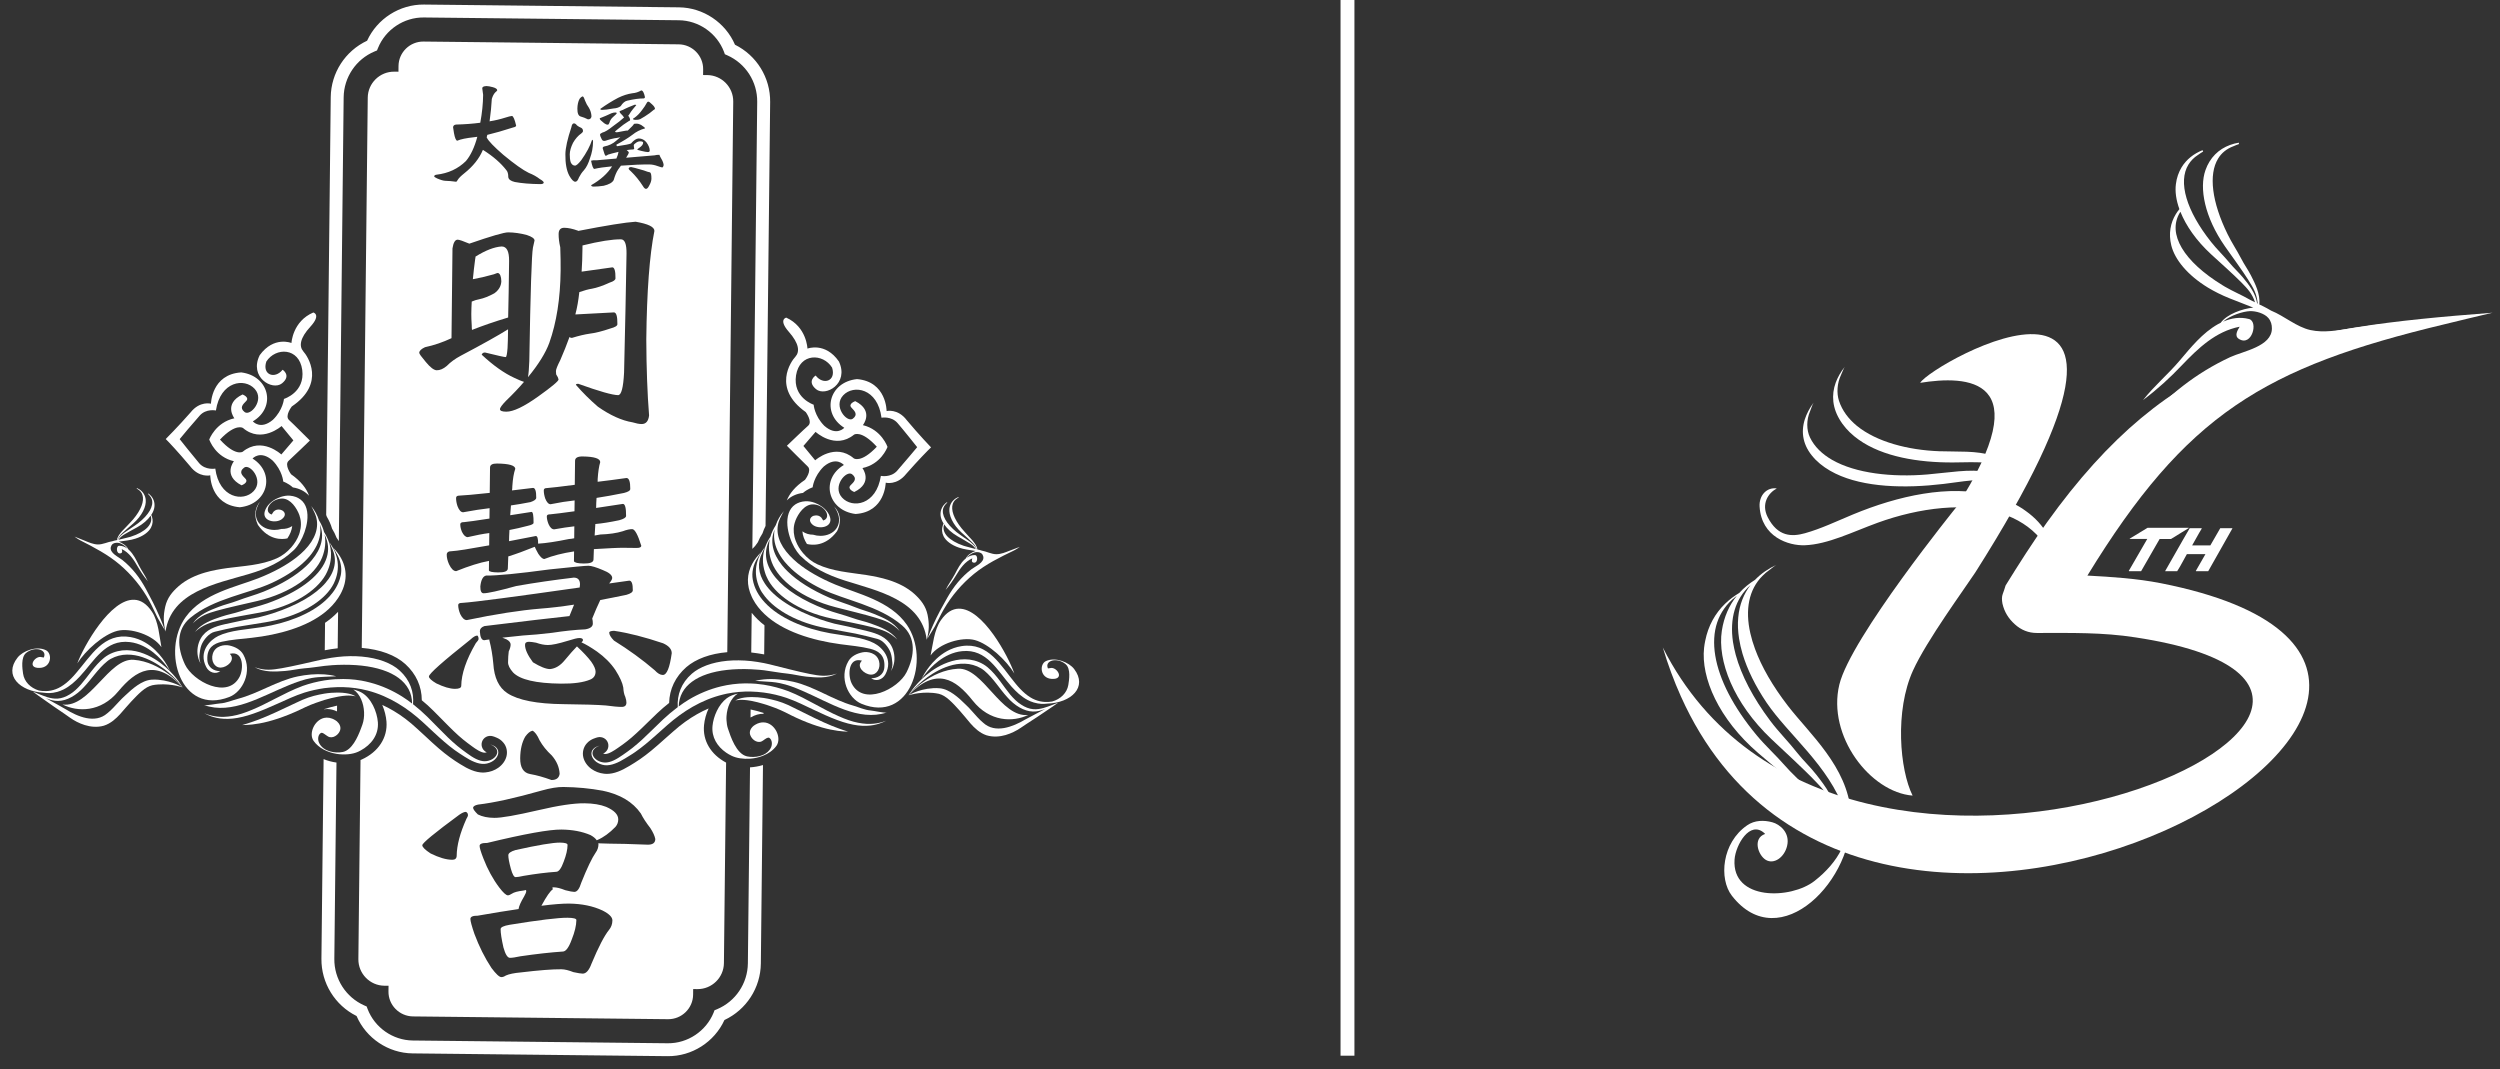<svg width="180" height="77" viewBox="0 0 180 77" fill="none" xmlns="http://www.w3.org/2000/svg">
<rect x="0" y="0" width="180" height="77" fill="#333333" stroke="none"/>
<path d="M23.383 46.819C23.697 46.755 24.007 46.712 24.314 46.677L24.342 44.049C24.06 44.347 23.746 44.61 23.404 44.843L23.383 46.819Z" fill="white"/>
<path d="M23.907 38.059C24.039 38.268 24.145 38.49 24.231 38.712C24.288 38.793 24.344 38.874 24.396 38.96L24.743 7.01C24.759 5.567 25.633 4.265 26.966 3.706L27.144 3.633L27.216 3.456C27.756 2.127 29.08 1.243 30.513 1.258L48.877 1.458C50.31 1.474 51.615 2.386 52.127 3.728L52.19 3.905L52.367 3.984C53.691 4.572 54.534 5.891 54.519 7.332L54.169 39.519C54.234 39.448 54.304 39.377 54.371 39.308C54.432 39.22 54.496 39.129 54.566 39.041C54.653 38.821 54.766 38.605 54.903 38.395C54.958 38.217 55.031 38.044 55.119 37.87L55.451 7.344C55.47 5.594 54.482 3.994 52.919 3.22C52.231 1.621 50.634 0.547 48.886 0.528L30.521 0.328C28.774 0.311 27.156 1.348 26.431 2.932C24.855 3.672 23.831 5.25 23.813 6.999L23.486 37.079C23.503 37.129 23.521 37.171 23.538 37.218C23.7 37.489 23.825 37.77 23.907 38.059Z" fill="white"/>
<path d="M54.014 53.868C54.028 53.87 54.041 53.876 54.055 53.876C54.041 53.867 54.028 53.856 54.014 53.852V53.868Z" fill="white"/>
<path d="M54.122 44.123L54.09 46.979C54.395 47.012 54.705 47.06 55.021 47.117L55.043 45.023C54.7 44.76 54.392 44.46 54.122 44.123Z" fill="white"/>
<path d="M54.975 51.391V51.329C54.641 51.222 54.326 51.141 54.045 51.082L54.037 51.661C54.047 51.657 54.057 51.645 54.069 51.644C54.362 51.474 54.663 51.388 54.967 51.392C54.967 51.392 54.97 51.391 54.975 51.391Z" fill="white"/>
<path d="M23.336 51.069C23.41 51.056 23.484 51.049 23.561 51.049C23.796 51.052 24.035 51.114 24.264 51.222L24.269 50.805C23.981 50.871 23.663 50.952 23.336 51.056V51.069Z" fill="white"/>
<path d="M53.847 69.362C53.831 70.804 52.959 72.107 51.623 72.666L51.444 72.739L51.377 72.918C50.834 74.245 49.512 75.13 48.079 75.115L29.714 74.916C28.281 74.899 26.978 73.986 26.466 72.646L26.399 72.466L26.223 72.389C24.902 71.802 24.057 70.481 24.072 69.04L24.226 54.904C23.898 54.859 23.586 54.776 23.299 54.654L23.143 69.029C23.125 70.778 24.112 72.379 25.673 73.153C26.361 74.752 27.957 75.825 29.705 75.844L48.069 76.044C49.819 76.063 51.436 75.025 52.16 73.441C53.74 72.702 54.761 71.123 54.781 69.373L54.935 55.083C54.641 55.171 54.327 55.23 54.001 55.25L53.847 69.362Z" fill="white"/>
<path d="M36.045 66.894C36.042 67.163 36.11 67.61 36.246 68.212C36.386 68.712 36.54 68.961 36.714 68.964C36.873 68.966 37.125 68.926 37.472 68.852C38.626 68.683 39.645 68.57 40.522 68.511C40.737 68.513 40.952 68.227 41.161 67.657C41.381 67.108 41.495 66.637 41.499 66.242C41.499 66.14 41.293 66.083 40.873 66.078C40.197 66.071 38.803 66.242 36.697 66.584C36.264 66.659 36.046 66.76 36.045 66.894Z" fill="white"/>
<path d="M40.327 60.668C39.808 60.663 38.74 60.843 37.119 61.203C36.775 61.304 36.6 61.431 36.6 61.573C36.597 61.769 36.657 62.097 36.783 62.555C36.894 62.952 37.007 63.152 37.122 63.153C37.236 63.155 37.434 63.121 37.706 63.061C38.588 62.911 39.365 62.816 40.043 62.77C40.231 62.772 40.414 62.526 40.591 62.029C40.771 61.557 40.861 61.162 40.864 60.836C40.865 60.727 40.686 60.673 40.327 60.668Z" fill="white"/>
<path d="M43.727 53.983C43.689 54.054 43.638 54.117 43.578 54.162C43.53 54.204 43.478 54.236 43.424 54.258C43.464 54.274 43.519 54.285 43.575 54.288C43.833 54.291 44.221 54.038 44.49 53.849L44.833 53.608C44.943 53.528 45.054 53.445 45.154 53.365C45.364 53.202 45.583 53.013 45.825 52.789C46.08 52.556 46.343 52.303 46.614 52.034C46.843 51.813 47.077 51.581 47.322 51.35C47.602 51.084 47.888 50.839 48.177 50.613C48.202 49.616 48.627 48.727 49.414 48.035C50.11 47.437 51.141 47.061 52.364 46.957L52.793 7.316C52.805 6.276 51.964 5.417 50.923 5.405L50.622 5.402L50.627 4.989C50.637 4.007 49.842 3.202 48.861 3.192L30.496 2.992C29.514 2.981 28.702 3.769 28.693 4.751L28.689 5.163L28.387 5.16C27.348 5.149 26.488 5.99 26.478 7.029L26.046 46.648C27.364 46.759 28.467 47.164 29.187 47.817C29.963 48.524 30.365 49.422 30.37 50.419C30.657 50.652 30.935 50.903 31.211 51.18C31.449 51.411 31.678 51.648 31.899 51.874C32.169 52.149 32.424 52.408 32.672 52.645C32.913 52.874 33.125 53.069 33.333 53.236C33.432 53.319 33.537 53.405 33.651 53.487L33.989 53.737C34.248 53.929 34.634 54.191 34.889 54.194C34.947 54.191 35.001 54.181 35.045 54.166C34.988 54.144 34.938 54.111 34.894 54.07C34.836 54.022 34.785 53.966 34.751 53.9C34.749 53.896 34.749 53.891 34.746 53.888C34.586 53.591 34.699 53.217 35 53.056C35.151 52.978 35.316 52.964 35.468 53.007C35.52 53.023 35.639 53.052 35.79 53.126C35.919 53.184 36.095 53.285 36.251 53.479C36.472 53.738 36.557 54.12 36.462 54.473C36.381 54.78 36.171 55.071 35.872 55.282C35.607 55.468 35.288 55.584 34.951 55.614C34.89 55.621 34.833 55.625 34.775 55.625C34.511 55.621 34.238 55.564 33.941 55.444C33.696 55.345 33.442 55.215 33.127 55.014L32.769 54.785C32.63 54.691 32.494 54.598 32.366 54.503C32.123 54.326 31.867 54.125 31.586 53.882C31.26 53.604 30.942 53.303 30.607 52.992C30.418 52.818 30.226 52.639 30.032 52.465C29.467 51.939 28.917 51.526 28.348 51.188C28.078 51.026 27.801 50.881 27.522 50.755C27.691 51.145 27.795 51.567 27.826 51.954C27.916 53.116 27.245 54.14 26.039 54.688C26.015 54.702 25.984 54.711 25.958 54.719L25.803 69.058C25.792 70.099 26.633 70.961 27.672 70.972L27.975 70.975L27.97 71.387C27.958 72.362 28.753 73.171 29.734 73.182L48.099 73.382C49.081 73.392 49.893 72.601 49.904 71.623L49.908 71.214L50.21 71.216C51.252 71.228 52.112 70.385 52.122 69.344L52.279 54.908C51.174 54.319 50.579 53.319 50.691 52.202C50.729 51.815 50.84 51.397 51.02 51.009C50.736 51.128 50.459 51.269 50.183 51.425C49.61 51.75 49.048 52.152 48.476 52.662C48.276 52.836 48.081 53.01 47.888 53.18C47.545 53.485 47.223 53.777 46.89 54.048C46.603 54.286 46.341 54.481 46.088 54.657C45.966 54.744 45.826 54.834 45.688 54.92L45.325 55.143C44.999 55.34 44.747 55.465 44.499 55.558C44.2 55.672 43.925 55.723 43.664 55.72C43.604 55.719 43.547 55.715 43.489 55.707C43.152 55.669 42.836 55.547 42.571 55.355C42.278 55.138 42.073 54.843 41.998 54.525C41.914 54.18 42.006 53.797 42.24 53.533C42.392 53.354 42.571 53.258 42.691 53.202C42.855 53.13 42.973 53.104 43.026 53.088C43.173 53.05 43.336 53.068 43.481 53.143C43.782 53.304 43.89 53.675 43.733 53.979C43.731 53.979 43.73 53.983 43.727 53.983ZM33.579 58.962C33.123 59.98 32.889 60.862 32.881 61.612C32.879 61.807 32.77 61.907 32.555 61.904C32.123 61.899 31.608 61.747 31.005 61.45C30.601 61.187 30.404 60.987 30.406 60.857C30.406 60.701 31.293 59.968 33.067 58.663C33.269 58.524 33.429 58.454 33.545 58.455C33.644 58.497 33.696 58.58 33.694 58.709C33.693 58.75 33.655 58.834 33.579 58.962ZM48.365 47.032C48.22 48.08 48.009 48.6 47.721 48.598C47.534 48.594 47.341 48.48 47.14 48.258C46.256 47.499 45.276 46.789 44.203 46.12C43.974 45.885 43.863 45.692 43.865 45.55C43.865 45.469 43.979 45.426 44.211 45.418C45.246 45.57 46.424 45.87 47.746 46.317C48.161 46.505 48.367 46.745 48.365 47.032ZM39.188 40.25C39.071 40.249 38.928 40.124 38.758 39.873C38.619 39.621 38.533 39.46 38.507 39.375H38.483C37.789 39.658 37.159 39.888 36.596 40.063C36.578 40.457 36.565 40.748 36.564 40.929C36.561 41.125 36.331 41.22 35.869 41.214C35.451 41.21 35.23 41.164 35.201 41.073L35.209 40.385C34.544 40.504 33.758 40.755 32.844 41.122C32.657 41.121 32.486 40.955 32.33 40.626C32.218 40.375 32.163 40.15 32.165 39.934C32.167 39.767 32.291 39.681 32.537 39.684C32.896 39.665 33.79 39.525 35.221 39.265L35.23 38.38C34.785 38.435 34.263 38.536 33.672 38.674C33.526 38.671 33.39 38.551 33.263 38.299C33.18 38.101 33.138 37.918 33.139 37.746C33.14 37.641 33.236 37.589 33.424 37.592C33.684 37.569 34.29 37.484 35.241 37.337L35.251 36.589C34.702 36.65 34.067 36.75 33.346 36.883C33.188 36.882 33.053 36.738 32.94 36.444C32.87 36.234 32.835 36.04 32.838 35.855C32.838 35.74 32.918 35.682 33.077 35.684C33.395 35.673 34.122 35.609 35.261 35.487L35.282 33.661C35.284 33.468 35.452 33.37 35.783 33.374C36.659 33.384 37.1 33.513 37.098 33.761C36.992 34.059 36.923 34.474 36.889 34.996C36.888 35.113 36.879 35.219 36.864 35.311C37.354 35.251 37.859 35.192 38.379 35.129C38.536 35.131 38.614 35.367 38.608 35.84C38.607 35.959 38.468 36.059 38.195 36.151C37.691 36.251 37.219 36.33 36.788 36.391C36.769 36.652 36.753 36.891 36.735 37.097C37.227 37.024 37.739 36.946 38.273 36.857C38.373 36.859 38.421 37.123 38.416 37.646C38.415 37.725 38.276 37.797 38.004 37.858C37.526 37.986 37.083 38.083 36.681 38.16C36.664 38.473 36.652 38.743 36.651 38.965C37.242 38.852 37.886 38.726 38.578 38.593C38.692 38.594 38.749 38.776 38.745 39.144C39.306 39.109 40.042 39 40.951 38.812C41.082 38.802 41.212 38.784 41.343 38.756L41.352 37.895C40.919 37.942 40.436 38.017 39.902 38.113C39.743 38.111 39.605 37.987 39.495 37.736C39.411 37.527 39.368 37.333 39.371 37.168C39.371 37.074 39.461 37.029 39.63 37.03C39.905 37.008 40.483 36.932 41.363 36.812L41.373 36.03C40.853 36.085 40.274 36.176 39.639 36.305C39.495 36.303 39.364 36.164 39.254 35.887C39.186 35.676 39.15 35.483 39.153 35.294C39.154 35.193 39.233 35.138 39.392 35.139C39.694 35.118 40.36 35.039 41.384 34.906L41.404 33.177C41.404 32.967 41.584 32.862 41.947 32.865C42.796 32.875 43.219 33.015 43.216 33.275C43.128 33.562 43.066 33.967 43.032 34.49L43.03 34.688C43.65 34.614 44.342 34.526 45.106 34.416C45.293 34.418 45.384 34.684 45.379 35.204C45.379 35.325 45.227 35.417 44.921 35.494C44.186 35.644 43.529 35.761 42.952 35.849C42.935 36.096 42.923 36.34 42.921 36.573C43.513 36.489 44.155 36.39 44.847 36.281C45.008 36.282 45.082 36.573 45.078 37.15C45.075 37.264 44.908 37.37 44.577 37.458C43.928 37.594 43.357 37.686 42.865 37.73C42.847 38.035 42.831 38.311 42.814 38.557C42.974 38.534 43.11 38.508 43.224 38.484C43.859 38.462 44.401 38.386 44.847 38.247C45.123 38.142 45.347 38.097 45.52 38.097C45.707 38.1 45.927 38.5 46.175 39.303C46.161 39.406 46.046 39.454 45.831 39.452L44.877 39.441C44.521 39.437 43.815 39.473 42.76 39.537C42.743 39.879 42.734 40.126 42.732 40.286C42.729 40.481 42.497 40.579 42.036 40.573C41.604 40.569 41.367 40.513 41.325 40.406L41.333 39.701C40.51 39.826 39.793 40.007 39.188 40.25ZM46.683 7.319C46.732 7.319 46.82 7.39 46.952 7.517C47.082 7.635 47.148 7.737 47.16 7.827C47.141 7.872 47.107 7.903 47.059 7.917C47.018 7.945 46.925 8.019 46.771 8.149C46.537 8.317 46.308 8.462 46.087 8.582C46.003 8.619 45.893 8.633 45.756 8.631C45.638 8.629 45.583 8.612 45.583 8.565C45.583 8.533 45.615 8.505 45.687 8.476C45.878 8.339 46.06 8.156 46.226 7.926C46.365 7.75 46.485 7.569 46.578 7.391C46.596 7.343 46.633 7.319 46.683 7.319ZM44.505 7.043C44.857 6.87 45.197 6.762 45.53 6.714C45.752 6.697 45.964 6.631 46.169 6.51C46.281 6.511 46.368 6.67 46.436 6.988C46.435 7.044 46.402 7.078 46.339 7.088C46.042 7.084 45.649 7.136 45.159 7.249C44.989 7.285 44.833 7.418 44.691 7.641C44.563 7.74 44.387 7.797 44.166 7.81C43.786 7.881 43.516 7.913 43.353 7.911C43.265 7.91 43.221 7.887 43.221 7.841C43.656 7.53 44.085 7.263 44.505 7.043ZM43.322 8.46C43.484 8.4 43.723 8.294 44.036 8.15C44.144 8.113 44.233 8.097 44.3 8.098C44.371 8.099 44.406 8.115 44.404 8.155C44.404 8.184 44.319 8.272 44.147 8.418C44.007 8.537 43.917 8.681 43.875 8.849C43.843 8.934 43.806 8.977 43.758 8.977C43.683 8.977 43.599 8.944 43.505 8.875C43.289 8.709 43.178 8.598 43.179 8.54C43.18 8.517 43.225 8.486 43.322 8.46ZM42.965 11.54C43.465 11.493 43.936 11.453 44.38 11.415C44.462 11.232 44.514 11.073 44.533 10.934C44.178 11.018 43.926 11.084 43.781 11.132C43.711 11.189 43.651 11.215 43.602 11.215C43.564 11.213 43.495 11.033 43.393 10.671C43.394 10.611 43.428 10.569 43.5 10.548C43.831 10.487 44.121 10.354 44.367 10.133C44.474 10.04 44.574 9.953 44.666 9.877C44.498 9.919 44.352 9.943 44.23 9.957C44.037 9.997 43.882 10.038 43.766 10.078C43.642 10.126 43.556 10.147 43.505 10.147C43.421 10.147 43.362 10.106 43.323 10.022C43.242 9.874 43.201 9.756 43.203 9.671C43.209 9.641 43.264 9.597 43.37 9.547C43.556 9.502 43.809 9.349 44.127 9.092C44.468 8.854 44.738 8.637 44.937 8.453C44.895 8.415 44.861 8.37 44.833 8.325C44.684 8.187 44.608 8.089 44.609 8.033C44.609 8.006 44.646 7.982 44.722 7.959C44.811 7.931 44.895 7.895 44.978 7.845C45.1 7.784 45.341 7.676 45.697 7.54C45.772 7.54 45.81 7.548 45.81 7.574C45.622 7.793 45.494 7.948 45.43 8.042C45.386 8.118 45.341 8.195 45.289 8.266C45.264 8.292 45.241 8.32 45.225 8.346C45.25 8.366 45.268 8.379 45.286 8.396C45.343 8.509 45.372 8.584 45.37 8.628C45.37 8.671 45.331 8.707 45.246 8.736C45.016 8.875 44.754 9.065 44.465 9.311C44.366 9.392 44.307 9.446 44.287 9.461C44.287 9.503 44.323 9.525 44.393 9.525C44.427 9.526 44.546 9.507 44.742 9.466C44.994 9.416 45.133 9.396 45.163 9.396C45.175 9.396 45.182 9.397 45.188 9.412C45.481 9.135 45.631 8.978 45.631 8.941C45.631 8.913 45.708 8.899 45.864 8.901C45.936 8.902 46.034 8.935 46.162 8.996C46.351 9.119 46.448 9.205 46.447 9.241C46.097 9.336 45.794 9.493 45.534 9.704C45.242 9.926 44.858 10.162 44.383 10.415C44.383 10.488 44.401 10.525 44.445 10.526C44.998 10.447 45.328 10.38 45.433 10.329C45.631 10.097 45.816 9.975 45.988 9.968C46.208 9.971 46.392 10.064 46.541 10.246C46.703 10.465 46.783 10.671 46.781 10.851C46.772 10.916 46.728 10.951 46.646 10.949C46.547 10.948 46.396 10.918 46.186 10.867C45.987 10.821 45.886 10.787 45.88 10.765C45.898 10.738 45.94 10.7 46.016 10.651C46.208 10.522 46.306 10.396 46.307 10.276C46.308 10.212 46.235 10.177 46.089 10.176C45.988 10.175 45.897 10.208 45.807 10.271C45.69 10.349 45.631 10.411 45.63 10.462C45.635 10.553 45.648 10.63 45.664 10.697C45.656 10.729 45.633 10.75 45.592 10.761C45.477 10.761 45.319 10.774 45.122 10.807C45.22 10.876 45.271 10.941 45.275 10.999C45.27 11.043 45.205 11.161 45.081 11.357C45.849 11.295 46.53 11.242 47.127 11.185C47.23 11.158 47.349 11.144 47.475 11.146C47.518 11.257 47.564 11.352 47.628 11.452C47.719 11.609 47.771 11.75 47.783 11.885C47.767 11.982 47.734 12.041 47.685 12.056C47.647 12.056 47.534 12.025 47.346 11.957C47.135 11.879 46.943 11.844 46.772 11.841C46.252 11.836 45.566 11.863 44.708 11.928C44.648 12.014 44.581 12.107 44.505 12.207C44.385 12.385 44.279 12.639 44.184 12.966C44.086 13.152 43.847 13.283 43.461 13.376C43.183 13.416 42.942 13.437 42.745 13.435C42.624 13.433 42.565 13.4 42.565 13.332C43.236 12.95 43.74 12.501 44.071 11.976C43.523 12.026 43.097 12.089 42.795 12.162C42.712 12.161 42.634 11.964 42.557 11.571L42.724 11.537L42.965 11.54ZM46.903 12.87C46.9 13.016 46.847 13.181 46.739 13.368C46.664 13.524 46.587 13.6 46.51 13.598C46.443 13.598 46.368 13.534 46.295 13.406C46.032 12.994 45.742 12.638 45.424 12.333C45.328 12.255 45.272 12.193 45.262 12.157C45.262 12.072 45.323 12.029 45.446 12.03C45.505 12.031 45.809 12.112 46.361 12.273C46.551 12.348 46.7 12.393 46.804 12.411C46.873 12.454 46.906 12.604 46.903 12.87ZM41.728 7.119C41.81 7.011 41.89 6.949 41.964 6.94C42.017 6.974 42.073 7.076 42.128 7.255C42.196 7.435 42.288 7.6 42.401 7.758C42.516 7.952 42.577 8.157 42.587 8.376C42.568 8.527 42.483 8.595 42.333 8.594C42.154 8.506 41.981 8.432 41.818 8.391C41.65 8.349 41.568 8.162 41.571 7.823C41.576 7.541 41.626 7.306 41.728 7.119ZM41.14 9.158C41.169 8.977 41.232 8.883 41.324 8.883C41.402 8.885 41.473 8.933 41.542 9.029C41.629 9.099 41.732 9.156 41.854 9.207C41.934 9.255 41.976 9.329 41.975 9.436C41.975 9.489 41.936 9.546 41.86 9.601C41.624 9.765 41.423 9.996 41.258 10.284C41.103 10.597 41.026 10.875 41.023 11.111C41.02 11.325 41.042 11.514 41.088 11.677C41.159 11.84 41.263 11.922 41.397 11.924C41.497 11.925 41.645 11.793 41.848 11.537C42.227 11.003 42.489 10.511 42.631 10.065C42.677 10.066 42.7 10.112 42.699 10.205C42.694 10.617 42.621 11.009 42.478 11.395C42.366 11.763 42.223 12.055 42.04 12.26C41.899 12.413 41.781 12.587 41.685 12.776C41.611 12.984 41.525 13.087 41.42 13.086C41.299 13.085 41.154 12.94 40.989 12.648C40.794 12.286 40.7 11.774 40.708 11.109C40.712 10.656 40.858 10.005 41.14 9.158ZM31.433 12.577C32.28 12.48 32.986 12.147 33.546 11.595C33.887 11.193 34.162 10.611 34.367 9.85C34.288 9.86 34.206 9.872 34.124 9.88C33.564 9.943 33.165 10.022 32.925 10.13C32.834 10.129 32.754 9.948 32.686 9.583C32.655 9.383 32.632 9.239 32.621 9.158C32.634 9.041 32.709 8.98 32.844 8.968C33.471 8.951 34.049 8.909 34.58 8.837C34.708 8.145 34.779 7.475 34.785 6.828L34.722 6.354C34.722 6.255 34.829 6.203 35.035 6.196C35.14 6.197 35.289 6.226 35.482 6.276C35.696 6.336 35.803 6.41 35.801 6.505C35.791 6.535 35.741 6.583 35.654 6.658C35.55 6.766 35.471 6.923 35.41 7.126C35.383 7.631 35.33 8.153 35.255 8.695C35.255 8.711 35.25 8.727 35.245 8.736C35.654 8.671 36.022 8.583 36.357 8.476C36.594 8.399 36.765 8.358 36.862 8.348C36.963 8.371 37.061 8.605 37.163 9.05C37.15 9.107 37.082 9.151 36.959 9.173C36.229 9.407 35.606 9.587 35.085 9.71C35.075 9.772 35.057 9.836 35.04 9.898C35.045 9.91 35.051 9.919 35.057 9.92C35.172 10.153 35.565 10.565 36.239 11.147C37.034 11.806 37.647 12.242 38.074 12.449C38.388 12.573 38.653 12.723 38.867 12.891C39.056 12.998 39.151 13.085 39.151 13.153C39.133 13.223 39.047 13.258 38.894 13.256C38.179 13.248 37.568 13.199 37.063 13.103C36.772 13.035 36.616 12.915 36.596 12.749C36.598 12.517 36.549 12.353 36.455 12.248C36.064 11.744 35.513 11.26 34.803 10.811C34.788 10.805 34.778 10.799 34.768 10.792C34.51 11.412 34.062 11.976 33.422 12.483C33.188 12.67 33.031 12.825 32.956 12.952C32.913 13.041 32.87 13.085 32.832 13.085C32.533 13.043 32.286 13.023 32.083 13.02C31.936 13.019 31.731 12.958 31.471 12.846C31.335 12.78 31.262 12.733 31.263 12.7C31.262 12.636 31.32 12.592 31.433 12.577ZM30.654 26.058C30.34 25.688 30.184 25.472 30.186 25.403C30.187 25.262 30.327 25.126 30.601 24.998C31.251 24.859 31.886 24.643 32.508 24.349L32.579 17.885C32.641 17.468 32.769 17.255 32.952 17.257C33.068 17.258 33.347 17.355 33.792 17.543C35.368 16.998 36.301 16.727 36.589 16.73C37.022 16.735 37.469 16.797 37.926 16.919C38.3 17.043 38.487 17.174 38.486 17.318C38.471 17.411 38.431 17.58 38.372 17.828C38.28 18.301 38.192 21.027 38.11 26.001C38.09 26.541 38.057 26.926 38.013 27.16C38.77 26.239 39.285 25.413 39.551 24.682C40.071 23.216 40.344 21.485 40.365 19.482C40.371 18.971 40.361 18.413 40.339 17.809C40.257 17.457 40.218 17.133 40.221 16.847C40.224 16.546 40.361 16.397 40.634 16.4C40.91 16.403 41.233 16.472 41.608 16.607C41.62 16.607 41.628 16.616 41.628 16.627C43.664 16.231 45.04 16.009 45.763 15.964C46.67 16.119 47.121 16.338 47.117 16.628C46.768 18.363 46.572 20.972 46.533 24.445C46.542 26.513 46.609 28.333 46.734 29.908C46.688 30.328 46.505 30.535 46.191 30.531C46.016 30.53 45.8 30.485 45.544 30.408C44.767 30.28 43.935 29.904 43.046 29.28C42.475 28.788 41.949 28.265 41.465 27.708C41.466 27.659 41.523 27.632 41.639 27.634C43.144 28.177 44.1 28.446 44.504 28.45C44.733 28.452 44.879 27.913 44.933 26.824C45.011 23.628 45.068 20.773 45.11 18.256C45.116 17.576 44.985 17.235 44.712 17.232C44.093 17.225 43.168 17.369 41.94 17.672L41.937 17.909C41.931 18.501 41.912 19.047 41.877 19.558C42.382 19.486 43.119 19.383 44.088 19.249C44.243 19.251 44.321 19.513 44.314 20.04C44.314 20.154 44.175 20.26 43.903 20.345C43.394 20.58 42.966 20.723 42.622 20.786C42.376 20.824 42.071 20.905 41.711 21.032C41.646 21.633 41.553 22.16 41.431 22.617V22.64C42.025 22.604 42.947 22.556 44.202 22.493C44.375 22.494 44.459 22.777 44.452 23.341C44.451 23.462 44.284 23.561 43.951 23.65C43.357 23.852 42.852 23.98 42.434 24.028C42.103 24.076 41.682 24.174 41.177 24.329C41.103 24.328 41.047 24.308 41.003 24.265C40.812 24.801 40.588 25.355 40.339 25.93C40.133 26.334 40.03 26.596 40.028 26.714C40.027 26.892 40.045 27 40.087 27.029C40.145 27.108 40.19 27.206 40.216 27.323C40.215 27.44 39.726 27.85 38.755 28.543C37.721 29.282 36.955 29.646 36.45 29.641C36.15 29.638 35.998 29.58 35.998 29.459C35.999 29.354 36.147 29.151 36.437 28.853C36.932 28.377 37.363 27.922 37.728 27.495C37.554 27.44 37.325 27.348 37.038 27.209C36.308 26.876 35.52 26.32 34.68 25.536C34.723 25.428 34.804 25.379 34.92 25.38C35.811 25.599 36.307 25.71 36.407 25.711C36.466 25.712 36.51 25.497 36.543 25.064C36.561 24.761 36.574 24.311 36.58 23.71C35.883 24.147 34.746 24.783 33.166 25.618C32.776 25.826 32.441 26.067 32.165 26.351C31.916 26.56 31.679 26.661 31.445 26.659C31.243 26.655 30.979 26.455 30.654 26.058ZM34.258 46.309C33.568 47.495 33.22 48.518 33.21 49.383C33.208 49.525 33.056 49.599 32.752 49.597C32.393 49.593 31.947 49.461 31.416 49.205C31.06 48.995 30.881 48.826 30.882 48.708C30.885 48.509 31.881 47.629 33.872 46.047C34.075 45.855 34.243 45.758 34.373 45.76C34.429 45.809 34.459 45.896 34.457 46.013C34.456 46.068 34.389 46.166 34.258 46.309ZM43.394 56.931C44.644 57.19 45.56 57.737 46.142 58.573C46.295 58.886 46.525 59.237 46.824 59.621C47.02 59.922 47.139 60.189 47.182 60.409C47.179 60.685 46.997 60.821 46.637 60.817C46.404 60.814 45.864 60.796 45.016 60.761C44.154 60.752 43.504 60.736 43.07 60.718C43.086 60.745 43.09 60.765 43.09 60.779C43.088 61 43.024 61.204 42.891 61.383C42.627 61.764 42.278 62.487 41.851 63.555C41.718 63.999 41.55 64.219 41.349 64.216C41.233 64.215 41.016 64.177 40.701 64.095C40.371 63.962 40.097 63.89 39.883 63.887L39.774 63.886C39.789 63.94 39.795 63.993 39.793 64.042C39.62 64.148 39.347 64.537 38.981 65.215C39.846 65.105 40.51 65.055 40.97 65.058C41.895 65.07 42.7 65.234 43.388 65.559C43.859 65.798 44.096 66.037 44.093 66.27C44.091 66.535 44.007 66.761 43.847 66.956C43.512 67.373 43.091 68.18 42.589 69.383C42.411 69.867 42.198 70.103 41.953 70.101C41.84 70.1 41.615 70.065 41.286 69.994C40.954 69.863 40.668 69.79 40.422 69.787C39.789 69.781 38.815 69.856 37.501 70.014C37.013 70.057 36.65 70.132 36.42 70.237C36.304 70.316 36.194 70.353 36.095 70.352C35.949 70.35 35.714 70.131 35.386 69.694C34.906 68.968 34.498 68.152 34.159 67.243C33.965 66.678 33.868 66.319 33.869 66.161C33.872 66.003 34.045 65.927 34.391 65.93C35.514 65.732 36.5 65.573 37.335 65.452C37.366 65.242 37.499 64.941 37.733 64.551C37.836 64.369 37.887 64.243 37.888 64.178C37.889 64.142 37.882 64.11 37.87 64.081C37.795 64.092 37.73 64.108 37.674 64.122C37.283 64.168 37.008 64.242 36.85 64.348C36.733 64.424 36.639 64.465 36.567 64.464C36.437 64.463 36.231 64.272 35.948 63.902C35.492 63.298 35.11 62.599 34.804 61.808C34.619 61.335 34.529 61.032 34.532 60.902C34.532 60.758 34.712 60.687 35.074 60.692C37.774 60.039 39.559 59.718 40.423 59.728C41.215 59.736 41.912 59.867 42.516 60.126C42.729 60.243 42.88 60.371 42.966 60.501L43.009 60.481C43.456 60.289 43.89 59.973 44.314 59.534C44.447 59.379 44.512 59.203 44.514 59.004C44.518 58.651 44.227 58.346 43.639 58.092C43.223 57.928 42.706 57.844 42.085 57.837C41.322 57.828 40.21 57.993 38.752 58.335C37.147 58.707 36.094 58.892 35.588 58.886C35.115 58.882 34.721 58.799 34.405 58.639C34.176 58.414 34.064 58.256 34.064 58.163C34.065 58.061 34.181 57.983 34.413 57.931C35.553 57.799 37.076 57.464 38.984 56.923C39.62 56.743 40.148 56.658 40.564 56.663C41.544 56.674 42.488 56.763 43.394 56.931ZM37.454 54.584C37.462 53.956 37.583 53.439 37.817 53.038C37.993 52.792 38.167 52.649 38.339 52.61C38.511 52.691 38.682 52.922 38.851 53.305C39.063 53.685 39.355 54.05 39.726 54.391C40.082 54.801 40.27 55.242 40.294 55.718C40.248 56.016 40.051 56.164 39.706 56.161C39.159 55.96 38.651 55.815 38.176 55.733C37.687 55.648 37.447 55.266 37.454 54.584ZM43.612 50.793C43.05 50.748 42.036 50.715 40.566 50.699C38.649 50.679 37.304 50.413 36.532 49.91C35.916 49.509 35.58 48.796 35.517 47.776C35.467 47.201 35.372 46.638 35.234 46.099L35.235 46.044C35.102 46.053 34.981 46.074 34.866 46.096C34.677 46.093 34.572 45.883 34.549 45.448C34.551 45.278 34.661 45.154 34.876 45.078C37.746 44.727 39.788 44.486 40.999 44.358C41.135 44.029 41.244 43.76 41.334 43.534C40.453 43.67 39.646 43.766 38.911 43.821C37.453 43.941 35.686 44.214 33.607 44.647C33.436 44.645 33.277 44.501 33.136 44.212C33.038 43.974 32.99 43.755 32.991 43.562C32.991 43.457 33.087 43.406 33.274 43.408C34.242 43.34 37.058 42.967 41.736 42.3C41.751 42.209 41.759 42.134 41.76 42.085C41.763 41.756 41.614 41.591 41.313 41.588C39.897 41.758 38.517 41.955 37.177 42.192C35.89 42.547 35.104 42.719 34.816 42.715C34.657 42.713 34.58 42.551 34.584 42.222C34.635 41.751 34.77 41.489 35.002 41.44C35.779 41.45 37.294 41.305 39.549 41C41.233 40.82 42.172 40.731 42.361 40.734C42.578 40.736 42.919 40.839 43.395 41.041C43.851 41.218 44.082 41.409 44.079 41.617C44.077 41.709 44.002 41.84 43.859 42.01C44.335 41.95 44.819 41.882 45.309 41.806C45.483 41.809 45.566 42.041 45.562 42.501C45.56 42.63 45.409 42.741 45.104 42.827C44.44 42.97 43.811 43.086 43.22 43.202C43.029 43.604 42.835 44.046 42.641 44.531C42.672 44.649 42.686 44.774 42.683 44.903C42.682 45.113 42.499 45.254 42.14 45.313C41.432 45.343 40.638 45.428 39.758 45.561C38.994 45.653 38.294 45.72 37.657 45.755C37.169 45.801 36.67 45.857 36.166 45.912C36.281 45.952 36.381 45.995 36.468 46.033C36.668 46.143 36.768 46.27 36.765 46.412C36.765 46.541 36.72 46.708 36.63 46.902C36.599 47.122 36.583 47.387 36.58 47.685C36.578 47.896 36.697 48.142 36.94 48.416C37.439 48.935 38.587 49.203 40.388 49.222C41.31 49.232 42.01 49.133 42.489 48.932C42.745 48.83 42.88 48.637 42.882 48.367C42.884 48.182 42.778 47.938 42.566 47.637C42.337 47.334 41.998 46.967 41.54 46.541C41.307 46.778 41.014 47.109 40.663 47.533C40.343 47.926 39.989 48.138 39.599 48.174C39.312 48.171 38.901 48.009 38.372 47.686C37.989 47.168 37.798 46.752 37.802 46.423C37.804 46.281 37.896 46.208 38.085 46.209C38.214 46.211 38.386 46.233 38.602 46.275C38.904 46.383 39.184 46.439 39.444 46.441C39.733 46.444 40.208 46.344 40.873 46.14C41.293 46.005 41.577 45.935 41.718 45.937C41.893 45.938 41.977 45.991 41.976 46.094C41.975 46.134 41.941 46.186 41.866 46.25C42.169 46.386 42.538 46.603 42.983 46.912C43.525 47.299 43.968 47.739 44.308 48.242C44.634 48.754 44.825 49.179 44.877 49.507C44.892 49.78 44.937 50.005 45.022 50.176C45.078 50.347 45.105 50.483 45.103 50.589C45.1 50.799 44.984 50.9 44.753 50.897C44.511 50.898 44.129 50.861 43.612 50.793Z" fill="white"/>
<path d="M33.983 23.755C34.752 23.45 35.618 23.152 36.587 22.86C36.614 21.789 36.637 20.431 36.655 18.797C36.663 18.096 36.484 17.749 36.123 17.746C35.593 17.778 34.961 18.022 34.236 18.476C34.235 18.54 34.228 18.597 34.213 18.651C34.15 19.121 34.093 19.605 34.046 20.102C34.478 20.028 34.985 19.911 35.563 19.747C35.722 19.681 35.816 19.652 35.847 19.653C36.004 19.695 36.087 19.893 36.096 20.259C36.078 20.605 35.91 20.89 35.591 21.119C35.184 21.341 34.829 21.479 34.526 21.54C34.326 21.577 34.138 21.636 33.965 21.713C33.948 22.014 33.936 22.31 33.934 22.595C33.932 22.803 33.942 23.09 33.965 23.443C33.963 23.558 33.972 23.663 33.983 23.755Z" fill="white"/>
<path d="M59.065 38.581C58.882 38.579 58.707 38.552 58.545 38.499C58.272 38.499 57.999 38.424 57.772 38.257C57.794 38.564 57.916 38.883 58.099 39.167C58.441 39.252 59.434 39.384 60.267 38.246C60.651 37.48 60.443 36.852 60.052 36.467C60.184 36.641 60.289 36.841 60.355 37.052C60.47 37.429 60.41 37.795 60.198 38.081C59.958 38.4 59.535 38.585 59.065 38.581Z" fill="white"/>
<path d="M57.267 25.686C56.953 26.012 55.587 27.951 58.013 29.669C58.013 29.669 58.522 30.353 58.192 30.647C57.875 30.921 56.803 31.958 56.656 32.094C56.656 32.094 57.85 33.299 58.148 33.579C58.486 33.879 57.959 34.55 57.959 34.55C57.24 35.031 56.845 35.543 56.649 36.029C56.945 35.733 57.339 35.549 57.813 35.491C58.158 35.197 58.511 35.088 58.511 35.088C58.511 35.088 58.584 34.307 59.309 33.591C60.215 32.83 60.758 33.478 60.758 33.478C59.055 34.501 59.58 36.755 61.602 37.007C63.74 36.869 63.772 34.754 63.772 34.754C63.772 34.754 64.574 34.968 65.243 34.123C66.132 33.112 66.807 32.425 67.035 32.211C67.035 32.211 66.151 31.286 65.29 30.256C64.639 29.394 63.835 29.597 63.835 29.597C63.835 29.597 63.842 27.477 61.706 27.295C59.679 27.504 59.105 29.75 60.788 30.8C60.788 30.8 60.236 31.439 59.349 30.657C58.635 29.935 58.583 29.138 58.583 29.138C58.583 29.138 57.068 28.641 57.315 27.023C57.574 25.402 59.262 25.421 59.912 26.471C60.216 27.442 59.274 27.754 58.728 27.038C58.728 27.038 58.066 27.439 58.752 28.018C59.434 28.59 61.155 27.621 60.4 26.025C59.415 24.604 58.136 25.099 58.136 25.099C58.136 25.099 58.092 23.538 56.606 22.867C56.606 22.867 56.026 23.008 56.787 23.88C57.55 24.744 57.59 25.327 57.267 25.686ZM60.711 28.462C61.457 27.668 63.197 27.957 63.468 30.076C63.468 30.076 64.178 29.94 64.629 30.467C65.061 30.968 65.962 32.099 66.037 32.196C65.963 32.28 65.027 33.409 64.586 33.903C64.129 34.409 63.422 34.263 63.422 34.263C63.104 36.378 61.357 36.638 60.624 35.822C59.896 35.013 60.944 33.828 61.351 34.146C61.756 34.469 61.467 34.714 61.246 34.933C60.961 35.217 61.508 35.424 61.508 35.424C62.897 34.746 62.094 33.701 62.094 33.701C63.417 33.424 63.863 32.272 63.901 32.177C63.901 32.177 63.478 30.936 62.127 30.61C62.127 30.61 62.957 29.589 61.579 28.883C61.579 28.883 61.031 29.075 61.312 29.358C61.523 29.586 61.806 29.841 61.401 30.148C60.985 30.453 59.963 29.257 60.711 28.462ZM58.721 31.094C58.721 31.094 60.13 32.406 61.491 31.294C61.491 31.294 62.012 30.935 63.13 32.164C61.985 33.376 61.473 33.002 61.473 33.002C60.13 31.85 58.693 33.142 58.693 33.142L57.845 32.11L58.721 31.094Z" fill="white"/>
<path d="M13.684 33.561C14.332 34.421 15.14 34.224 15.14 34.224C15.14 34.224 15.127 36.339 17.264 36.523C19.291 36.316 19.863 34.074 18.184 33.015C18.184 33.015 18.739 32.378 19.629 33.16C20.34 33.89 20.394 34.673 20.394 34.673C20.394 34.673 20.747 34.789 21.086 35.094C21.571 35.169 21.965 35.378 22.251 35.693C22.073 35.187 21.685 34.657 20.958 34.147C20.958 34.147 20.448 33.464 20.788 33.171C21.093 32.897 22.312 31.718 22.312 31.718C22.166 31.579 21.119 30.52 20.806 30.237C20.486 29.937 21.01 29.266 21.01 29.266C23.476 27.6 22.145 25.631 21.839 25.3C21.525 24.933 21.579 24.352 22.361 23.506C23.14 22.649 22.561 22.498 22.561 22.498C21.061 23.136 20.985 24.696 20.985 24.696C20.985 24.696 19.716 24.172 18.7 25.572C17.912 27.152 19.605 28.159 20.304 27.601C21.001 27.036 20.348 26.621 20.348 26.621C19.788 27.324 18.854 26.993 19.177 26.029C19.849 24.991 21.538 25.01 21.762 26.637C21.971 28.259 20.445 28.722 20.445 28.722C20.445 28.722 20.38 29.518 19.65 30.225C18.745 30.988 18.206 30.337 18.206 30.337C19.914 29.323 19.392 27.066 17.369 26.813C15.227 26.948 15.189 29.067 15.189 29.067C15.189 29.067 14.39 28.847 13.721 29.695C12.837 30.706 11.932 31.61 11.932 31.61C12.155 31.829 12.818 32.531 13.684 33.561ZM20.273 30.675L21.123 31.709L20.256 32.723C20.256 32.723 18.846 31.401 17.477 32.523C17.477 32.523 16.958 32.885 15.838 31.649C16.985 30.444 17.495 30.816 17.495 30.816C18.833 31.958 20.273 30.675 20.273 30.675ZM14.38 29.921C14.841 29.403 15.546 29.555 15.546 29.555C15.867 27.441 17.61 27.191 18.34 28.001C19.071 28.811 18.02 29.986 17.615 29.67C17.213 29.355 17.502 29.105 17.718 28.882C18.002 28.605 17.462 28.402 17.462 28.402C16.066 29.076 16.875 30.117 16.875 30.117C15.522 30.412 15.065 31.644 15.065 31.644C15.102 31.739 15.524 32.901 16.842 33.208C16.842 33.208 16.019 34.234 17.391 34.942C17.391 34.942 17.943 34.747 17.663 34.457C17.446 34.234 17.164 33.983 17.577 33.668C17.99 33.358 19.011 34.567 18.264 35.36C17.518 36.158 15.776 35.861 15.501 33.739C15.501 33.739 14.792 33.871 14.345 33.355C13.915 32.852 13.003 31.703 12.936 31.617C13.008 31.521 13.938 30.412 14.38 29.921Z" fill="white"/>
<path d="M18.721 36.125C18.388 36.508 18.235 37.093 18.571 37.795C19.357 38.924 20.322 38.848 20.69 38.765C20.879 38.488 21.007 38.179 21.04 37.876C20.81 38.031 20.538 38.096 20.267 38.084C20.103 38.134 19.927 38.158 19.743 38.156C19.274 38.151 18.856 37.957 18.623 37.631C18.413 37.34 18.363 36.974 18.486 36.6C18.542 36.428 18.622 36.27 18.721 36.125Z" fill="white"/>
<path d="M16.515 50.181C17.479 49.806 18.193 48.349 17.52 47.13C17.319 46.768 16.925 46.567 16.515 46.476C16.15 46.395 15.494 46.49 15.319 47.079C15.169 47.577 15.44 48.082 15.902 48.067C16.352 48.053 16.987 47.519 16.548 47.079C16.562 47.076 16.575 47.073 16.59 47.066C17.534 46.86 17.547 48.144 17.254 48.721C16.404 50.383 13.895 49.066 13.316 47.84C12.752 46.633 12.674 45.331 13.704 44.481C15.404 43.078 17.893 42.749 19.583 41.966C20.457 41.558 21.198 41.09 21.77 40.58C21.957 40.414 22.127 40.242 22.278 40.066C22.494 39.809 22.67 39.542 22.801 39.274C23.055 38.749 23.114 38.238 23.035 37.767C23.374 38.623 23.146 39.499 22.457 40.323C22.332 40.473 22.19 40.625 22.034 40.768C21.314 41.444 20.28 42.07 18.991 42.594C18.376 42.842 17.705 43.016 17.064 43.263C16.645 43.423 16.178 43.528 15.743 43.695C15.09 43.947 14.329 44.242 13.88 44.886C14.45 44.315 14.951 44.161 15.602 43.974C16.391 43.746 17.73 43.463 18.519 43.273C20.998 42.689 22.681 41.399 23.189 40.148C23.425 39.559 23.47 38.997 23.37 38.476C23.378 38.498 23.39 38.523 23.399 38.545C23.427 38.598 23.449 38.651 23.468 38.706C23.686 39.259 23.67 39.812 23.451 40.348C22.967 41.548 21.46 42.655 19.248 43.441C18.618 43.663 17.938 43.805 17.292 44.021C16.865 44.164 16.392 44.246 15.951 44.395C15.287 44.617 14.515 44.876 14.037 45.501C14.635 44.956 15.139 44.826 15.799 44.667C16.595 44.472 17.945 44.25 18.743 44.1C21.108 43.653 22.786 42.547 23.441 41.392C23.481 41.322 23.516 41.254 23.548 41.182C23.985 40.237 23.897 39.326 23.471 38.546C23.428 38.464 23.382 38.385 23.333 38.307C23.255 38.008 23.131 37.729 22.967 37.464C22.853 37.091 22.656 36.743 22.404 36.432C22.481 36.553 22.524 36.677 22.59 36.799C22.649 36.913 22.699 37.025 22.735 37.142C22.729 37.133 22.724 37.128 22.719 37.117C22.727 37.129 22.731 37.142 22.74 37.15C23.002 37.973 22.695 38.825 21.922 39.619C21.754 39.791 21.561 39.966 21.346 40.133C20.645 40.683 19.713 41.198 18.587 41.639C17.015 42.256 14.597 42.717 13.368 44.429C11.603 46.884 13.015 51.544 16.515 50.181Z" fill="white"/>
<path d="M24.496 42.809C25.083 41.764 24.975 40.767 24.387 39.915C24.261 39.732 24.116 39.559 23.952 39.397C24.069 39.547 24.135 39.701 24.235 39.86C24.291 39.951 24.342 40.05 24.383 40.15C24.56 40.558 24.616 41.018 24.538 41.407C24.498 41.599 24.441 41.787 24.363 41.966C24.161 42.444 23.835 42.872 23.42 43.246C22.327 44.239 20.606 44.879 18.864 45.152C17.762 45.325 16.584 45.37 15.713 45.791C15.1 46.089 14.28 46.927 14.847 48.025C15.053 48.427 15.517 48.574 15.859 48.324C15.456 48.329 14.956 48.101 14.928 47.504C14.885 46.614 15.412 46.335 15.968 46.206C16.647 46.053 17.387 46.005 18.125 45.922C20.074 45.705 22.076 45.15 23.412 44.071C23.783 43.769 24.099 43.432 24.352 43.045C24.405 42.967 24.453 42.891 24.496 42.809Z" fill="white"/>
<path d="M9.676 43.183C7.947 43.094 6.017 46.539 5.566 47.763C6.151 46.839 7.443 45.672 8.456 45.419C9.387 45.188 11.02 45.703 11.622 46.594C11.473 45.842 11.42 44.764 10.938 44.04C10.549 43.457 10.118 43.203 9.676 43.183Z" fill="white"/>
<path d="M4.084 49.824C4.091 49.824 4.101 49.822 4.105 49.822C4.266 49.776 4.423 49.714 4.574 49.642C5.023 49.417 5.415 49.065 5.754 48.699C6.788 47.59 7.572 46.018 9.348 46.23C10.038 46.311 10.616 46.645 11.042 46.98C11.467 47.32 11.761 47.666 11.955 47.91C12.147 48.151 12.242 48.3 12.242 48.3C12.242 48.3 12.171 48.144 12.01 47.872C11.848 47.602 11.595 47.215 11.182 46.817C10.777 46.425 10.18 46.007 9.402 45.87C7.475 45.531 6.556 47.215 5.482 48.456C5.019 49.011 4.523 49.435 4.018 49.621C3.542 49.801 3.102 49.773 2.804 49.718C2.184 49.532 1.742 49.07 1.661 48.502C1.609 48.142 1.49 47.335 1.879 47.011C2.524 46.491 3.428 46.785 3.151 47.343C3.075 47.326 2.918 47.299 2.905 47.299C2.432 47.29 1.948 48.123 2.861 48.089C3.713 48.057 3.785 47.051 3.304 46.814C2.622 46.483 1.639 46.871 1.266 47.345C0.247 48.626 1.418 49.783 3.149 49.875C3.409 49.914 3.728 49.925 4.084 49.824Z" fill="white"/>
<path d="M17.882 41.34C19.271 40.935 20.301 40.414 21.083 39.672C21.116 39.64 21.148 39.609 21.181 39.583C21.328 39.433 21.47 39.243 21.596 39.028C21.854 38.589 22.052 38.045 22.117 37.523C22.196 36.888 22.076 36.288 21.623 35.955C21.433 35.814 21.188 35.716 20.872 35.688C20.673 35.671 20.434 35.704 20.198 35.784C19.815 35.916 19.426 36.166 19.209 36.508C19.152 36.601 19.106 36.691 19.072 36.793C18.834 37.531 19.87 37.718 20.306 37.369C20.631 37.109 20.52 36.853 20.297 36.739C20.26 36.724 20.22 36.712 20.176 36.698C20.015 36.662 19.832 36.695 19.696 36.841C19.688 36.846 19.6 36.976 19.56 37.046C19.255 36.95 19.216 36.681 19.359 36.429C19.495 36.182 19.799 35.952 20.2 35.903C20.243 35.899 20.281 35.894 20.321 35.894C20.934 35.908 21.369 36.588 21.557 37.091C21.56 37.115 21.564 37.132 21.571 37.15C21.706 37.544 21.69 37.954 21.574 38.35C21.561 38.39 21.55 38.428 21.536 38.471C21.415 38.81 21.215 39.127 20.974 39.407C20.674 39.751 20.302 40.035 19.919 40.203C18.804 40.699 17.547 40.745 16.355 40.903C15.836 40.977 15.297 41.068 14.771 41.221C14.073 41.424 13.411 41.728 12.867 42.2C12.39 42.621 12.04 43.05 11.898 43.676C11.754 44.316 11.756 44.809 11.918 45.472C12.343 42.602 15.55 42.029 17.882 41.34Z" fill="white"/>
<path d="M19.974 50.67C20.585 50.395 21.232 50.087 21.922 49.866C22.376 49.725 22.858 49.618 23.353 49.547C23.657 49.51 23.971 49.481 24.285 49.474C24.855 49.459 25.433 49.503 26.013 49.615C26.17 49.649 26.333 49.683 26.491 49.725C27.272 49.931 28.001 50.256 28.664 50.654C29.326 51.048 29.914 51.511 30.448 52.001C30.985 52.492 31.488 52.98 31.987 53.408C32.236 53.624 32.484 53.82 32.732 54.003C32.855 54.094 32.978 54.179 33.101 54.256L33.459 54.487C33.694 54.639 33.928 54.771 34.17 54.864C34.408 54.962 34.655 55.016 34.892 55C35.129 54.979 35.343 54.895 35.514 54.777C35.686 54.653 35.815 54.485 35.86 54.31C35.91 54.13 35.85 53.965 35.771 53.871C35.69 53.771 35.599 53.716 35.526 53.684C35.38 53.613 35.294 53.601 35.294 53.601C35.294 53.601 35.38 53.625 35.516 53.704C35.582 53.748 35.664 53.808 35.73 53.906C35.796 53.998 35.83 54.142 35.778 54.284C35.679 54.578 35.303 54.807 34.894 54.81C34.484 54.808 34.054 54.553 33.619 54.233L33.28 53.983C33.168 53.899 33.051 53.81 32.936 53.713C32.709 53.526 32.48 53.318 32.246 53.094C31.779 52.647 31.303 52.136 30.774 51.615C30.458 51.305 30.112 50.999 29.739 50.705C29.815 49.829 29.535 48.97 28.772 48.276C28.185 47.741 27.227 47.378 26.04 47.273C25.504 47.226 24.925 47.231 24.309 47.3C24.006 47.332 23.697 47.382 23.379 47.447C23.321 47.459 23.265 47.471 23.209 47.48C22.416 47.658 21.083 47.976 20.276 48.114C19.607 48.227 19.09 48.307 18.331 48.04C19.014 48.422 19.826 48.363 20.525 48.31C20.988 48.272 21.452 48.159 21.902 48.121C22.396 48.085 22.888 48.001 23.373 47.943C23.559 47.92 23.745 47.903 23.93 47.892C24.054 47.881 24.181 47.874 24.303 47.872C24.922 47.85 25.5 47.867 26.032 47.924C28.269 48.169 29.668 49.122 29.67 50.656C29.441 50.48 29.204 50.306 28.95 50.148C28.264 49.717 27.489 49.365 26.653 49.146C26.442 49.089 26.231 49.043 26.02 49.004C25.441 48.903 24.859 48.869 24.292 48.9C24.242 48.898 24.191 48.898 24.14 48.903C23.878 48.921 23.618 48.949 23.362 48.989C22.82 49.077 22.298 49.209 21.8 49.385C21.077 49.652 20.433 49.99 19.832 50.294C19.234 50.604 18.681 50.886 18.164 51.099C17.644 51.321 17.164 51.475 16.733 51.548C16.301 51.625 15.925 51.629 15.625 51.593C15.018 51.52 14.71 51.344 14.709 51.354C14.711 51.343 14.997 51.552 15.606 51.687C15.912 51.751 16.296 51.783 16.748 51.739C17.195 51.693 17.701 51.573 18.244 51.381C18.782 51.196 19.361 50.946 19.974 50.67Z" fill="white"/>
<path d="M24.232 54.278C24.802 54.367 25.377 54.312 25.782 54.128C25.844 54.099 25.902 54.068 25.965 54.036C26.727 53.622 27.276 52.915 27.207 52.001C27.147 51.237 26.727 50.244 26.011 49.852C25.957 49.826 25.907 49.797 25.852 49.775C25.722 49.725 25.603 49.683 25.438 49.643C25.686 49.808 25.877 50.059 26.004 50.352C26.254 50.919 26.281 51.633 26.095 52.165C26.063 52.256 26.025 52.363 25.981 52.475C25.747 53.098 25.337 54.001 24.686 54.141C24.546 54.169 24.391 54.181 24.233 54.175C23.908 54.165 23.567 54.073 23.308 53.885C23.158 53.776 23.033 53.635 22.96 53.454C22.872 53.25 22.882 52.913 23.099 52.778C23.157 52.741 23.236 52.77 23.319 52.823C23.457 52.905 23.611 53.047 23.718 53.07C23.909 53.119 24.098 53.047 24.248 52.923C24.365 52.827 24.453 52.698 24.492 52.564C24.559 52.325 24.436 52.095 24.259 51.938C24.218 51.907 24.178 51.876 24.137 51.852C23.846 51.673 23.571 51.638 23.332 51.691C22.625 51.859 22.216 52.822 22.578 53.343C22.764 53.608 23.02 53.812 23.307 53.971C23.591 54.125 23.912 54.223 24.232 54.278Z" fill="white"/>
<path d="M20.799 49.332C21.332 49.115 21.87 48.917 22.438 48.817C22.743 48.762 23.052 48.742 23.36 48.73C23.615 48.722 23.868 48.714 24.123 48.697C24.151 48.697 24.183 48.693 24.208 48.693C23.937 48.617 23.651 48.579 23.363 48.556C22.713 48.508 22.044 48.579 21.442 48.701C19.933 49.016 18.611 49.93 17.12 50.318C16.688 50.433 16.293 50.617 15.838 50.647C15.612 50.661 14.838 50.822 14.68 50.763C16.709 51.482 18.793 50.143 20.799 49.332Z" fill="white"/>
<path d="M8.62 40.651C9.478 41.384 10.205 42.269 10.748 43.26C10.967 43.66 11.146 44.084 11.356 44.494C11.519 44.802 11.711 45.089 11.882 45.393C11.75 45.026 11.615 44.693 11.47 44.352C11.188 43.689 10.857 43.056 10.513 42.422C10.067 41.594 9.543 40.91 8.807 40.317C8.535 40.101 7.876 39.818 7.979 39.388C8.002 39.299 8.045 39.22 8.124 39.157C8.245 39.071 8.461 39.061 8.607 39.103C8.766 39.146 9.05 39.318 9.189 39.51C9.013 39.378 8.812 39.292 8.581 39.294C8.338 39.3 8.354 39.946 8.705 39.833C8.839 39.789 8.794 39.635 8.761 39.533C9.308 39.786 9.625 40.289 9.915 40.792C10.13 41.163 10.347 41.488 10.644 41.853C10.46 41.448 10.193 41.092 9.995 40.695C9.804 40.307 9.614 39.901 9.294 39.601C9.276 39.582 9.255 39.566 9.238 39.552C9.137 39.306 8.803 39.088 8.546 38.998C8.769 38.968 9.007 38.939 9.175 38.912C9.382 38.883 9.571 38.839 9.749 38.783C10.309 38.607 10.704 38.307 10.871 37.99C11.008 37.725 11.022 37.459 10.945 37.216C10.928 37.167 10.909 37.12 10.889 37.076C11.021 36.877 11.098 36.677 11.118 36.5C11.137 36.34 11.121 36.197 11.08 36.063C11.01 35.844 10.867 35.664 10.679 35.532L10.656 35.562C10.695 35.594 10.72 35.628 10.758 35.668C10.842 35.76 10.898 35.855 10.932 35.953C11.084 36.434 10.712 37.074 9.939 37.676C9.764 37.814 9.557 37.931 9.368 38.072C9.247 38.159 9.1 38.241 8.974 38.335C8.79 38.475 8.58 38.635 8.483 38.871C8.475 38.873 8.47 38.873 8.463 38.874C8.545 38.647 8.661 38.523 8.819 38.373V38.37C9.019 38.179 9.376 37.881 9.583 37.7C10.237 37.122 10.54 36.461 10.492 35.99C10.486 35.911 10.47 35.835 10.447 35.767C10.35 35.466 10.135 35.261 9.857 35.137L9.841 35.169C9.887 35.195 9.92 35.228 9.966 35.257C10.112 35.355 10.208 35.486 10.257 35.642C10.399 36.078 10.157 36.716 9.591 37.389C9.446 37.563 9.274 37.726 9.117 37.9C9.02 38.013 8.895 38.12 8.788 38.242C8.639 38.419 8.461 38.619 8.421 38.886C8.351 38.9 8.281 38.914 8.211 38.932C8.176 38.944 8.138 38.957 8.104 38.965C7.751 39.019 7.405 39.208 7.048 39.201C6.708 39.195 6.382 39.044 6.071 38.917C5.844 38.823 5.367 38.636 5.367 38.636C5.367 38.636 5.605 38.819 5.805 38.919C6.784 39.417 7.772 39.929 8.62 40.651ZM8.971 38.466C9.209 38.322 9.623 38.103 9.865 37.97C10.306 37.726 10.636 37.432 10.847 37.13C10.85 37.14 10.852 37.146 10.854 37.153C10.948 37.447 10.853 37.73 10.603 37.99C10.351 38.243 9.943 38.475 9.417 38.642C9.395 38.646 9.371 38.656 9.348 38.662C9.134 38.727 8.902 38.763 8.676 38.829C8.63 38.84 8.583 38.849 8.534 38.863C8.658 38.665 8.794 38.582 8.971 38.466Z" fill="white"/>
<path d="M23.343 50.402C23.68 50.303 23.995 50.225 24.275 50.174C24.313 50.163 24.353 50.157 24.388 50.152C24.762 50.084 25.068 50.069 25.281 50.087C25.494 50.1 25.608 50.14 25.608 50.14C25.608 50.14 25.51 50.07 25.297 49.994C25.087 49.928 24.767 49.87 24.369 49.866C24.34 49.86 24.308 49.866 24.279 49.866C24 49.866 23.687 49.887 23.348 49.943C23.231 49.961 23.111 49.983 22.986 50.011C22.727 50.063 22.461 50.136 22.189 50.228C22.05 50.277 21.914 50.329 21.773 50.39L21.369 50.576C20.303 51.083 19.346 51.536 18.622 51.809C17.901 52.081 17.434 52.203 17.434 52.205C17.434 52.197 17.918 52.229 18.692 52.085C19.467 51.949 20.513 51.612 21.596 51.101L21.99 50.913C22.115 50.853 22.241 50.798 22.364 50.749C22.615 50.649 22.864 50.56 23.101 50.484C23.182 50.453 23.262 50.427 23.343 50.402Z" fill="white"/>
<path d="M14.5 46.455C14.647 46.072 15.045 45.581 15.461 45.487C15.953 45.362 16.49 45.249 17.057 45.136C17.769 45.016 18.573 44.894 19.122 44.803C21.071 44.478 22.569 43.721 23.427 42.841C23.69 42.571 23.895 42.291 24.034 42.007C24.557 40.921 24.345 39.883 23.7 39.031C23.779 39.165 23.821 39.295 23.887 39.43C24.313 40.299 24.125 41.172 23.435 41.97C22.698 42.829 21.38 43.592 19.638 44.161C19.303 44.273 18.954 44.361 18.602 44.452L17.552 44.65C17.095 44.742 16.638 44.84 16.183 44.945C15.5 45.1 14.82 45.327 14.455 45.967C14.345 46.161 14.269 46.381 14.235 46.61C14.17 47.036 14.246 47.493 14.488 47.837C14.373 47.671 14.335 47.379 14.357 47.182C14.387 46.936 14.415 46.683 14.5 46.455Z" fill="white"/>
<path d="M11.91 48.021C11.458 47.631 10.859 47.208 10.08 46.965C9.692 46.85 9.256 46.783 8.806 46.829C8.354 46.882 7.9 47.04 7.511 47.346C7.14 47.641 6.848 47.993 6.582 48.328C6.318 48.668 6.078 48.996 5.826 49.287C5.574 49.57 5.311 49.822 5.027 49.992C4.741 50.169 4.446 50.279 4.165 50.298C3.887 50.322 3.627 50.261 3.404 50.196C3.184 50.126 2.998 50.049 2.843 49.989L2.524 49.859C2.431 49.815 2.371 49.794 2.363 49.796C2.363 49.796 2.929 50.218 3.855 50.857L4.614 51.374L5.029 51.666C5.183 51.776 5.348 51.876 5.526 51.968C5.882 52.148 6.293 52.298 6.758 52.325C6.989 52.338 7.228 52.321 7.48 52.249C7.731 52.17 7.952 52.038 8.145 51.891C8.524 51.593 8.796 51.25 9.056 50.95C9.187 50.794 9.303 50.666 9.444 50.516C9.576 50.377 9.703 50.243 9.83 50.113C10.082 49.86 10.331 49.636 10.586 49.489C10.716 49.417 10.83 49.372 10.97 49.337C11.105 49.311 11.248 49.29 11.381 49.283C11.917 49.244 12.371 49.31 12.677 49.369C12.982 49.432 13.149 49.493 13.149 49.493C13.149 49.493 13.005 49.395 12.708 49.266C12.411 49.145 11.97 48.99 11.381 48.941C11.233 48.928 11.078 48.926 10.91 48.938C10.748 48.949 10.55 48.996 10.382 49.07C10.038 49.216 9.735 49.442 9.44 49.69C9.291 49.816 9.15 49.947 9.009 50.082C8.868 50.208 8.709 50.364 8.571 50.516C8.291 50.813 8.025 51.123 7.727 51.355C6.843 52.134 5.587 51.595 4.727 51.064C4.617 50.998 3.897 50.593 3.279 50.257C3.31 50.27 3.338 50.284 3.369 50.295C3.59 50.383 3.86 50.471 4.174 50.468C4.807 50.466 5.498 50.066 6.037 49.477C6.591 48.903 7.051 48.153 7.721 47.611C7.806 47.543 7.88 47.487 7.976 47.438C8.067 47.389 8.161 47.344 8.257 47.305C8.449 47.227 8.647 47.179 8.844 47.152C9.241 47.103 9.636 47.145 10.002 47.238C10.733 47.437 11.338 47.806 11.805 48.153C12.273 48.505 12.606 48.848 12.825 49.097C13.007 49.302 13.109 49.439 13.139 49.48C13.012 49.325 11.62 47.662 9.629 47.505C7.831 47.363 6.455 50.995 4.499 50.723C5.584 51.271 7.257 51.3 8.519 49.775C9.784 48.257 11.198 47.377 13.15 49.494C13.147 49.494 13.062 49.335 12.867 49.061C12.67 48.796 12.363 48.417 11.91 48.021Z" fill="white"/>
<path d="M65.298 44.991C64.108 43.253 61.701 42.739 60.143 42.089C59.033 41.626 58.117 41.097 57.429 40.536C57.22 40.36 57.032 40.184 56.864 40.008C56.098 39.194 55.804 38.334 56.086 37.508C56.094 37.502 56.102 37.488 56.109 37.476C56.103 37.488 56.096 37.492 56.092 37.502C56.132 37.385 56.183 37.275 56.243 37.163C56.31 37.042 56.358 36.919 56.44 36.799C56.178 37.105 55.976 37.449 55.853 37.819C55.683 38.081 55.553 38.357 55.467 38.654C55.312 38.881 55.191 39.12 55.102 39.369C54.892 39.942 54.865 40.57 55.082 41.229C55.111 41.325 55.147 41.424 55.193 41.522C55.726 42.768 57.438 44.018 59.928 44.544C60.727 44.712 62.069 44.964 62.862 45.175C63.518 45.349 64.021 45.489 64.606 46.047C64.139 45.414 63.372 45.136 62.715 44.899C62.279 44.741 61.806 44.65 61.384 44.496C60.74 44.266 60.064 44.11 59.442 43.873C56.172 42.631 54.484 40.716 55.393 38.888C55.407 38.866 55.418 38.842 55.428 38.819C55.314 39.341 55.349 39.902 55.572 40.495C56.052 41.757 57.704 43.085 60.17 43.721C60.958 43.928 62.289 44.241 63.074 44.486C63.721 44.686 64.216 44.851 64.776 45.434C64.339 44.781 63.588 44.47 62.936 44.204C62.509 44.026 62.041 43.912 61.627 43.742C60.992 43.481 60.324 43.293 59.711 43.032C58.441 42.48 57.423 41.838 56.72 41.15C56.569 41.004 56.43 40.855 56.309 40.702C55.632 39.859 55.421 38.967 55.776 38.119C55.686 38.587 55.732 39.1 55.977 39.631C56.102 39.906 56.278 40.182 56.494 40.446C56.642 40.621 56.805 40.798 56.989 40.968C57.549 41.487 58.276 41.97 59.137 42.393C60.805 43.212 63.29 43.595 64.955 45.034C65.972 45.906 65.867 47.208 65.273 48.401C64.669 49.614 62.133 50.876 61.316 49.196C61.034 48.613 61.077 47.329 62.019 47.557C62.033 47.563 62.044 47.567 62.059 47.571C61.612 48.003 62.237 48.549 62.686 48.573C63.144 48.597 63.426 48.098 63.289 47.597C63.124 47.003 62.47 46.894 62.107 46.967C61.693 47.05 61.297 47.242 61.087 47.599C60.386 48.801 61.069 50.275 62.025 50.671C65.496 52.112 67.011 47.484 65.298 44.991Z" fill="white"/>
<path d="M62.724 48.832C63.062 49.089 63.529 48.953 63.746 48.557C64.333 47.47 63.532 46.614 62.925 46.303C62.066 45.864 60.884 45.792 59.788 45.597C57.93 45.266 56.105 44.511 55.06 43.373C54.614 42.893 54.308 42.345 54.199 41.729C54.109 41.243 54.23 40.646 54.535 40.189C54.64 40.033 54.705 39.881 54.831 39.732C54.548 40.001 54.322 40.292 54.157 40.598C53.776 41.312 53.729 42.122 54.131 42.976C54.159 43.03 54.181 43.082 54.207 43.132C54.423 43.538 54.709 43.898 55.05 44.219C56.352 45.455 58.458 46.107 60.51 46.383C61.251 46.481 61.986 46.545 62.662 46.713C63.214 46.854 63.736 47.143 63.675 48.034C63.636 48.629 63.126 48.846 62.724 48.832Z" fill="white"/>
<path d="M69.022 43.825C68.578 43.836 68.144 44.08 67.745 44.655C67.247 45.367 67.166 46.444 67.002 47.192C67.624 46.315 69.267 45.834 70.192 46.086C71.2 46.361 72.468 47.556 73.033 48.493C72.608 47.26 70.751 43.774 69.022 43.825Z" fill="white"/>
<path d="M77.339 48.17C76.975 47.69 76.004 47.28 75.309 47.597C74.825 47.822 74.876 48.83 75.726 48.881C76.637 48.934 76.171 48.09 75.7 48.09C75.683 48.09 75.53 48.113 75.453 48.127C75.189 47.564 76.099 47.29 76.73 47.825C77.112 48.157 76.976 48.959 76.919 49.318C76.822 49.885 76.372 50.338 75.748 50.511C75.448 50.559 75.007 50.577 74.535 50.387C74.035 50.19 73.552 49.755 73.097 49.19C72.05 47.927 71.17 46.222 69.234 46.521C68.454 46.639 67.846 47.045 67.431 47.428C67.012 47.819 66.752 48.199 66.584 48.465C66.417 48.733 66.344 48.889 66.344 48.889C66.344 48.889 66.442 48.741 66.64 48.504C66.837 48.265 67.137 47.927 67.572 47.595C68.002 47.269 68.586 46.948 69.282 46.882C71.06 46.706 71.809 48.296 72.822 49.428C73.153 49.799 73.538 50.161 73.982 50.396C74.129 50.472 74.282 50.538 74.445 50.585C74.451 50.585 74.458 50.588 74.465 50.588C74.819 50.697 75.14 50.693 75.4 50.66C77.129 50.605 78.329 49.474 77.339 48.17Z" fill="white"/>
<path d="M59.608 36.91C59.394 36.59 59.036 36.342 58.675 36.205C58.434 36.117 58.19 36.077 57.986 36.09C57.686 36.11 57.448 36.197 57.257 36.322C56.796 36.633 56.645 37.209 56.694 37.832C56.741 38.384 56.938 38.97 57.202 39.435C57.325 39.647 57.457 39.829 57.591 39.977C57.629 40.013 57.669 40.05 57.706 40.086C58.47 40.835 59.485 41.374 60.85 41.807C63.171 42.547 66.361 43.187 66.726 46.067C66.901 45.408 66.915 44.916 66.787 44.273C66.656 43.642 66.314 43.207 65.847 42.774C65.314 42.292 64.656 41.973 63.967 41.755C63.443 41.59 62.907 41.488 62.387 41.403C61.2 41.219 59.943 41.144 58.84 40.625C58.465 40.452 58.108 40.167 57.82 39.823C57.597 39.56 57.415 39.263 57.298 38.952C57.258 38.848 57.223 38.741 57.201 38.64C57.115 38.261 57.122 37.869 57.268 37.5C57.268 37.491 57.268 37.489 57.272 37.479C57.472 36.973 57.931 36.293 58.557 36.315C58.588 36.316 58.62 36.316 58.651 36.321C59.048 36.372 59.347 36.608 59.479 36.851C59.618 37.108 59.577 37.387 59.27 37.476C59.23 37.406 59.145 37.274 59.137 37.269C59.014 37.133 58.843 37.092 58.688 37.115C58.642 37.12 58.596 37.13 58.551 37.144C58.319 37.25 58.191 37.511 58.512 37.783C58.947 38.142 59.984 37.976 59.761 37.234C59.728 37.119 59.677 37.011 59.608 36.91Z" fill="white"/>
<path d="M61.784 52.038C61.355 51.956 60.88 51.791 60.365 51.557C59.852 51.333 59.303 51.04 58.712 50.718C58.119 50.4 57.481 50.048 56.763 49.766C56.203 49.559 55.61 49.396 54.995 49.3C54.808 49.272 54.624 49.251 54.433 49.231C54.312 49.223 54.19 49.212 54.064 49.21C53.496 49.186 52.912 49.226 52.334 49.33C52.196 49.358 52.058 49.384 51.916 49.419C51.077 49.621 50.294 49.956 49.596 50.372C49.343 50.523 49.1 50.693 48.867 50.865C48.904 49.382 50.232 48.468 52.347 48.234C52.877 48.176 53.455 48.158 54.075 48.186C54.269 48.193 54.467 48.205 54.67 48.225C54.781 48.23 54.892 48.242 55.008 48.26C55.559 48.328 56.123 48.445 56.69 48.499C57.141 48.547 57.6 48.67 58.064 48.718C58.762 48.786 59.574 48.864 60.262 48.497C59.496 48.746 58.983 48.655 58.318 48.528C57.511 48.372 56.19 48.024 55.399 47.829C55.266 47.799 55.138 47.773 55.013 47.744C54.692 47.682 54.383 47.631 54.081 47.598C53.466 47.534 52.887 47.529 52.354 47.578C51.262 47.683 50.378 48.02 49.816 48.505C49.041 49.181 48.743 50.035 48.798 50.913C48.419 51.197 48.067 51.495 47.743 51.799C47.202 52.309 46.715 52.81 46.24 53.246C46 53.465 45.764 53.668 45.535 53.85C45.419 53.944 45.3 54.029 45.186 54.112L44.842 54.355C44.401 54.664 43.964 54.912 43.554 54.904C43.147 54.892 42.777 54.656 42.681 54.36C42.633 54.215 42.67 54.074 42.739 53.983C42.805 53.886 42.891 53.829 42.955 53.786C43.097 53.709 43.181 53.688 43.181 53.688C43.181 53.688 43.098 53.699 42.947 53.765C42.874 53.796 42.779 53.85 42.699 53.949C42.614 54.039 42.553 54.203 42.597 54.385C42.639 54.561 42.767 54.732 42.935 54.859C43.105 54.98 43.317 55.069 43.553 55.096C43.79 55.117 44.039 55.068 44.28 54.975C44.52 54.889 44.757 54.761 44.996 54.614L45.357 54.391C45.48 54.315 45.61 54.235 45.734 54.146C45.984 53.969 46.238 53.779 46.493 53.568C47 53.151 47.513 52.674 48.061 52.194C48.605 51.717 49.203 51.267 49.873 50.886C50.544 50.502 51.277 50.194 52.066 50.005C52.153 49.985 52.238 49.967 52.328 49.944C52.905 49.831 53.487 49.777 54.057 49.791C54.373 49.8 54.682 49.823 54.99 49.864C55.558 49.938 56.111 50.072 56.627 50.246C57.314 50.483 57.954 50.803 58.56 51.093C59.166 51.38 59.738 51.643 60.275 51.841C60.813 52.044 61.319 52.176 61.765 52.23C62.211 52.285 62.601 52.261 62.907 52.203C63.518 52.082 63.808 51.879 63.808 51.89C63.808 51.879 63.498 52.049 62.891 52.108C62.589 52.137 62.214 52.124 61.784 52.038Z" fill="white"/>
<path d="M54.966 52.011C54.781 52.008 54.583 52.056 54.376 52.181C54.226 52.263 54.093 52.4 54.027 52.559C53.987 52.665 53.975 52.772 54.006 52.885C54.01 52.901 54.017 52.92 54.023 52.934C54.13 53.225 54.445 53.48 54.766 53.407C54.817 53.398 54.881 53.358 54.952 53.311C55.108 53.201 55.289 53.057 55.393 53.127C55.604 53.267 55.61 53.605 55.517 53.808C55.404 54.064 55.189 54.242 54.942 54.352C54.65 54.478 54.311 54.524 54.006 54.492C53.925 54.484 53.85 54.475 53.778 54.457C53.004 54.277 52.599 53.018 52.409 52.449C52.35 52.271 52.318 52.068 52.308 51.857C52.301 51.755 52.301 51.656 52.31 51.548C52.355 50.913 52.62 50.256 53.121 49.941C52.955 49.979 52.833 50.017 52.704 50.066C52.569 50.117 52.442 50.19 52.325 50.276C51.732 50.722 51.368 51.58 51.301 52.261C51.22 53.082 51.645 53.749 52.282 54.189C52.407 54.275 52.54 54.351 52.68 54.418C53.031 54.586 53.513 54.662 54.006 54.626C54.32 54.604 54.64 54.533 54.94 54.414C55.318 54.264 55.66 54.031 55.9 53.705C56.312 53.138 55.799 52.023 54.966 52.011Z" fill="white"/>
<path d="M62.691 51.156C62.238 51.116 61.852 50.925 61.417 50.799C59.937 50.378 58.638 49.438 57.133 49.089C56.468 48.941 55.717 48.846 55.001 48.916C54.786 48.937 54.573 48.971 54.369 49.021C54.398 49.021 54.427 49.026 54.458 49.027C54.638 49.04 54.816 49.053 55 49.064C55.38 49.083 55.761 49.106 56.136 49.183C56.702 49.296 57.237 49.505 57.766 49.735C59.753 50.589 61.81 51.973 63.853 51.297C63.689 51.352 62.923 51.173 62.691 51.156Z" fill="white"/>
<path d="M69.951 40.981C69.198 41.558 68.664 42.229 68.197 43.049C67.839 43.675 67.498 44.3 67.2 44.958C67.05 45.295 66.909 45.625 66.768 45.989C66.944 45.688 67.144 45.406 67.313 45.101C67.529 44.697 67.719 44.276 67.947 43.881C68.51 42.903 69.256 42.032 70.13 41.318C70.995 40.615 71.992 40.124 72.983 39.648C73.187 39.551 73.428 39.373 73.428 39.373C73.428 39.373 72.947 39.551 72.716 39.641C72.403 39.761 72.074 39.906 71.734 39.903C71.379 39.903 71.037 39.706 70.683 39.643C70.645 39.636 70.611 39.623 70.575 39.609C70.509 39.591 70.439 39.574 70.371 39.56C70.333 39.292 70.16 39.088 70.013 38.907C69.909 38.782 69.788 38.674 69.692 38.557C69.542 38.379 69.372 38.213 69.232 38.036C68.68 37.35 68.451 36.708 68.602 36.276C68.655 36.121 68.752 35.993 68.904 35.897C68.948 35.868 68.983 35.837 69.027 35.811L69.015 35.779C68.735 35.895 68.513 36.097 68.409 36.396C68.387 36.463 68.367 36.539 68.359 36.617C68.303 37.088 68.59 37.755 69.233 38.346C69.438 38.531 69.785 38.837 69.98 39.035V39.036C70.135 39.191 70.25 39.317 70.325 39.547C70.321 39.544 70.313 39.544 70.305 39.543C70.211 39.302 70.002 39.139 69.827 38.995C69.702 38.897 69.558 38.813 69.439 38.724C69.251 38.578 69.049 38.458 68.877 38.315C68.116 37.697 67.759 37.05 67.922 36.571C67.957 36.474 68.016 36.38 68.1 36.29C68.139 36.252 68.165 36.218 68.205 36.187L68.183 36.156C67.991 36.285 67.846 36.46 67.773 36.679C67.725 36.812 67.709 36.954 67.722 37.116C67.737 37.293 67.813 37.494 67.938 37.697C67.915 37.739 67.897 37.785 67.881 37.835C67.798 38.077 67.806 38.343 67.937 38.611C68.095 38.931 68.486 39.24 69.043 39.429C69.218 39.487 69.409 39.536 69.612 39.569C69.782 39.601 70.017 39.634 70.24 39.67C69.98 39.754 69.644 39.964 69.537 40.21C69.519 40.222 69.499 40.237 69.48 40.256C69.151 40.549 68.954 40.95 68.753 41.335C68.545 41.727 68.272 42.078 68.082 42.478C68.385 42.121 68.61 41.799 68.831 41.434C69.13 40.937 69.461 40.442 70.01 40.2C69.979 40.301 69.93 40.452 70.063 40.501C70.412 40.621 70.439 39.975 70.194 39.965C69.968 39.958 69.768 40.04 69.587 40.169C69.726 39.979 70.016 39.812 70.177 39.773C70.323 39.733 70.539 39.749 70.656 39.839C70.736 39.902 70.775 39.982 70.798 40.073C70.888 40.503 70.228 40.771 69.951 40.981ZM70.118 39.497C69.891 39.425 69.661 39.384 69.447 39.315C69.422 39.308 69.398 39.299 69.379 39.294C68.856 39.117 68.453 38.876 68.206 38.617C67.962 38.352 67.873 38.067 67.973 37.776C67.974 37.768 67.978 37.761 67.979 37.752C68.186 38.059 68.507 38.358 68.945 38.613C69.186 38.752 69.593 38.98 69.823 39.128C70.001 39.245 70.135 39.334 70.257 39.534C70.21 39.52 70.16 39.508 70.118 39.497Z" fill="white"/>
<path d="M57.166 50.967L56.768 50.771C56.627 50.706 56.491 50.652 56.354 50.6C56.086 50.501 55.819 50.422 55.563 50.366C55.362 50.317 55.167 50.282 54.987 50.253C54.695 50.213 54.424 50.188 54.182 50.19C54.139 50.19 54.097 50.19 54.054 50.19C53.717 50.193 53.443 50.241 53.252 50.3C53.039 50.369 52.935 50.438 52.935 50.438C52.935 50.438 53.055 50.4 53.267 50.392C53.458 50.381 53.727 50.398 54.052 50.456C54.086 50.462 54.122 50.466 54.158 50.475C54.404 50.524 54.684 50.593 54.982 50.685C55.127 50.729 55.281 50.774 55.441 50.835C55.676 50.915 55.922 51.01 56.167 51.115C56.294 51.166 56.416 51.224 56.54 51.288L56.928 51.485C57.999 52.018 59.039 52.378 59.809 52.531C60.581 52.692 61.067 52.671 61.067 52.678C61.067 52.677 60.602 52.544 59.885 52.256C59.17 51.97 58.224 51.496 57.166 50.967Z" fill="white"/>
<path d="M55.09 39.371C54.428 40.208 54.193 41.242 54.692 42.339C54.779 42.541 54.909 42.739 55.066 42.934C55.846 43.929 57.417 44.845 59.541 45.24C60.085 45.345 60.887 45.483 61.597 45.619C62.159 45.744 62.697 45.868 63.186 46.005C63.597 46.11 63.984 46.608 64.123 46.993C64.203 47.223 64.228 47.477 64.251 47.723C64.27 47.921 64.222 48.212 64.104 48.375C64.353 48.035 64.441 47.58 64.385 47.153C64.356 46.924 64.287 46.703 64.184 46.507C63.828 45.859 63.153 45.617 62.476 45.447C62.021 45.333 61.567 45.225 61.112 45.122L60.072 44.902C59.717 44.802 59.369 44.706 59.036 44.588C57.117 43.917 55.73 43.014 55.075 42.025C54.588 41.299 54.502 40.527 54.892 39.766C54.962 39.632 55.007 39.503 55.09 39.371Z" fill="white"/>
<path d="M75.705 50.779C75.551 50.835 75.361 50.91 75.139 50.973C74.917 51.034 74.656 51.09 74.374 51.059C74.096 51.034 73.802 50.918 73.524 50.733C73.243 50.559 72.982 50.3 72.736 50.011C72.492 49.715 72.261 49.383 72.004 49.036C71.746 48.696 71.46 48.337 71.097 48.035C70.713 47.721 70.263 47.553 69.813 47.491C69.363 47.434 68.927 47.491 68.537 47.599C67.751 47.825 67.142 48.234 66.681 48.614C66.221 49.002 65.907 49.374 65.704 49.634C65.503 49.904 65.412 50.061 65.412 50.061C67.409 47.987 68.805 48.896 70.034 50.443C71.266 51.994 72.935 52.002 74.035 51.477C72.072 51.706 70.772 48.046 68.975 48.148C66.977 48.262 65.548 49.897 65.42 50.046C65.45 50.011 65.559 49.87 65.743 49.672C65.969 49.428 66.309 49.092 66.785 48.749C67.257 48.413 67.871 48.056 68.607 47.874C68.971 47.789 69.369 47.755 69.766 47.813C69.962 47.845 70.16 47.898 70.35 47.978C70.444 48.021 70.538 48.068 70.628 48.118C70.721 48.169 70.795 48.227 70.881 48.296C71.541 48.853 71.982 49.614 72.523 50.199C73.047 50.799 73.729 51.215 74.366 51.23C74.678 51.241 74.949 51.158 75.172 51.074C75.207 51.065 75.233 51.051 75.265 51.039C74.641 51.362 73.91 51.75 73.8 51.815C72.928 52.327 71.661 52.837 70.793 52.04C70.5 51.802 70.238 51.486 69.964 51.183C69.835 51.029 69.674 50.87 69.538 50.741C69.4 50.603 69.258 50.468 69.117 50.34C68.826 50.085 68.525 49.853 68.186 49.699C68.021 49.623 67.826 49.57 67.662 49.556C67.495 49.54 67.339 49.539 67.191 49.548C66.603 49.583 66.155 49.73 65.856 49.845C65.56 49.967 65.414 50.062 65.414 50.062C65.414 50.062 65.582 50.005 65.887 49.948C66.194 49.896 66.649 49.838 67.184 49.89C67.319 49.902 67.459 49.925 67.596 49.954C67.733 49.991 67.848 50.038 67.976 50.114C68.227 50.265 68.47 50.495 68.718 50.753C68.842 50.886 68.967 51.023 69.095 51.164C69.234 51.318 69.346 51.447 69.473 51.606C69.728 51.912 69.99 52.261 70.364 52.566C70.554 52.718 70.769 52.855 71.022 52.939C71.272 53.015 71.508 53.037 71.743 53.03C72.21 53.014 72.621 52.872 72.981 52.699C73.164 52.612 73.328 52.514 73.486 52.408L73.906 52.126L74.676 51.625C75.617 51.006 76.188 50.596 76.188 50.596C76.184 50.594 76.125 50.615 76.029 50.655L75.705 50.779Z" fill="white"/>
<path fill-rule="evenodd" clip-rule="evenodd" d="M142.218 41.222C141.44 42.406 138.725 46.103 137.739 48.271C136.414 51.175 136.779 55.416 137.707 57.283C134.66 57.043 131.541 52.989 132.432 49.293C133.247 45.916 140.866 36.503 140.866 36.503C146.91 27.088 141.563 27.035 138.254 27.564C139.068 26.146 158.769 15.148 142.218 41.222Z" fill="white"/>
<path fill-rule="evenodd" clip-rule="evenodd" d="M179.462 22.516C177.605 22.951 177.876 22.897 176.062 23.333C163.02 26.451 157.404 29.819 150.292 41.442C152.058 41.537 153.822 41.648 155.591 41.993C189.014 48.598 134.478 80.141 121.02 50.131C120.532 49.043 120.095 47.875 119.721 46.616C132.582 72.097 181.645 50.129 153.76 45.893C151.391 45.522 149.08 45.574 146.812 45.574H146.649C146.056 45.574 145.525 45.365 145.069 44.95C144.611 44.538 144.312 44.058 144.177 43.462C144.126 43.189 144.126 42.958 144.195 42.774C144.263 42.594 144.333 42.388 144.403 42.154C145.366 40.597 146.34 39.069 147.361 37.64C156.402 25.014 164.993 23.629 179.462 22.516Z" fill="white"/>
<path d="M133.263 58.519C133.021 55.2 130.271 52.823 128.729 50.819C127.632 49.398 126.837 48.016 126.364 46.729C126.22 46.344 126.108 45.962 126.023 45.591C125.639 43.898 125.912 42.45 126.9 41.46C126.916 41.449 126.932 41.439 126.952 41.424C126.941 41.43 126.927 41.439 126.915 41.446C127.053 41.306 127.202 41.178 127.367 41.063C127.55 40.932 127.702 40.788 127.897 40.672C127.327 40.936 126.802 41.292 126.366 41.745C125.946 42.01 125.561 42.32 125.232 42.688C124.859 42.91 124.515 43.171 124.208 43.467C123.5 44.154 122.991 45.046 122.775 46.139C122.743 46.303 122.713 46.467 122.694 46.643C122.457 48.797 123.744 51.766 126.593 54.222C127.505 55.004 129.067 56.29 129.943 57.127C130.669 57.823 131.218 58.372 131.56 59.568C131.432 58.342 130.643 57.424 129.961 56.629C129.51 56.105 128.966 55.65 128.53 55.14C127.861 54.372 127.098 53.687 126.467 52.924C123.137 48.907 122.384 44.99 124.954 42.975C124.989 42.951 125.018 42.925 125.05 42.899C124.507 43.574 124.125 44.41 123.972 45.415C123.645 47.567 124.797 50.603 127.53 53.204C128.401 54.031 129.902 55.395 130.737 56.282C131.432 57.009 131.955 57.587 132.244 58.803C132.166 57.567 131.422 56.608 130.777 55.779C130.353 55.232 129.829 54.752 129.416 54.223C128.784 53.412 128.053 52.695 127.458 51.897C126.214 50.241 125.374 48.62 124.972 47.147C124.888 46.83 124.822 46.524 124.775 46.224C124.529 44.541 124.925 43.114 126.035 42.127C125.559 42.748 125.239 43.516 125.154 44.449C125.107 44.938 125.131 45.446 125.212 45.974C125.269 46.335 125.353 46.701 125.462 47.072C125.802 48.202 126.385 49.389 127.186 50.579C128.75 52.897 131.695 55.148 132.787 58.354C133.446 60.302 132.324 62.108 130.65 63.424C128.945 64.767 124.679 64.862 124.888 61.883C124.963 60.852 125.987 59.027 127.04 59.992C127.056 60.009 127.07 60.027 127.089 60.044C126.176 60.355 126.573 61.572 127.143 61.914C127.723 62.258 128.471 61.734 128.669 60.916C128.907 59.948 128.137 59.342 127.602 59.202C127.001 59.04 126.336 59.048 125.793 59.424C123.972 60.675 123.748 63.272 124.696 64.494C128.137 68.926 133.611 63.279 133.263 58.519Z" fill="white"/>
<path d="M127.928 35.168C127.204 35.062 126.641 35.674 126.691 36.474C126.821 38.669 128.778 39.302 129.95 39.258C131.61 39.197 133.404 38.288 135.188 37.639C138.209 36.544 141.57 36.129 144.146 36.983C145.229 37.345 146.185 37.929 146.908 38.787C147.482 39.459 147.849 40.49 147.828 41.465C147.814 41.791 147.859 42.093 147.814 42.43C147.981 41.772 148.041 41.127 148.001 40.507C147.904 39.066 147.233 37.769 145.858 36.792C145.775 36.733 145.693 36.673 145.608 36.616C144.921 36.177 144.176 35.863 143.383 35.661C140.345 34.874 136.67 35.691 133.41 37.042C132.238 37.53 131.106 38.072 129.959 38.392C129.024 38.655 128 38.66 127.273 37.234C126.784 36.263 127.328 35.489 127.928 35.168Z" fill="white"/>
<path d="M143.537 36.956C144.051 37.142 144.629 36.837 144.796 36.314C145.261 34.873 143.968 34.141 143.083 33.978C141.829 33.743 140.255 34.037 138.761 34.162C136.23 34.374 133.617 34.088 131.914 33.112C131.198 32.699 130.639 32.167 130.316 31.493C130.064 30.959 130.053 30.235 130.326 29.608C130.415 29.4 130.46 29.197 130.58 28.988C130.288 29.385 130.076 29.793 129.944 30.201C129.649 31.146 129.815 32.098 130.589 32.956C130.637 33.006 130.681 33.059 130.731 33.11C131.132 33.508 131.606 33.83 132.145 34.093C134.207 35.1 137.155 35.177 139.936 34.843C140.933 34.717 141.916 34.553 142.851 34.535C143.615 34.52 144.384 34.682 144.557 35.727C144.671 36.435 144.068 36.845 143.537 36.956Z" fill="white"/>
<path d="M143.607 35.811C144.046 36.055 144.575 35.821 144.761 35.32C145.273 33.945 144.193 33.071 143.428 32.806C142.345 32.431 140.943 32.538 139.624 32.489C137.384 32.406 135.114 31.819 133.69 30.656C133.092 30.162 132.642 29.568 132.408 28.864C132.226 28.306 132.27 27.587 132.553 26.997C132.647 26.8 132.703 26.605 132.822 26.41C132.536 26.771 132.323 27.149 132.175 27.539C131.845 28.442 131.923 29.404 132.539 30.344C132.577 30.4 132.614 30.457 132.653 30.512C132.972 30.955 133.368 31.332 133.821 31.652C135.556 32.892 138.138 33.309 140.603 33.297C141.487 33.289 142.36 33.243 143.186 33.333C143.857 33.406 144.516 33.657 144.593 34.712C144.642 35.427 144.081 35.766 143.607 35.811Z" fill="white"/>
<path d="M160.581 25.71C158.071 26.878 156.118 28.468 154.264 30.508C152.848 32.069 151.47 33.651 150.208 35.337C149.56 36.205 148.948 37.053 148.312 38.004C149.009 37.259 149.76 36.588 150.427 35.815C151.311 34.798 152.115 33.715 153.019 32.72C155.243 30.287 157.928 28.277 160.876 26.796C163.791 25.327 166.951 24.567 170.087 23.83C170.723 23.678 171.524 23.327 171.524 23.327C171.524 23.327 170.042 23.523 169.33 23.633C168.359 23.779 167.328 23.979 166.349 23.764C165.34 23.538 164.489 22.76 163.519 22.365C163.42 22.311 163.325 22.252 163.231 22.2C163.051 22.098 162.861 22.011 162.675 21.922C162.738 21.149 162.378 20.439 162.068 19.831C161.855 19.415 161.573 19.028 161.375 18.635C161.057 18.024 160.67 17.45 160.384 16.856C159.249 14.547 159.007 12.558 159.703 11.42C159.948 11.016 160.314 10.715 160.802 10.531C160.944 10.476 161.069 10.412 161.209 10.371L161.192 10.273C160.321 10.419 159.557 10.857 159.079 11.644C158.97 11.822 158.869 12.028 158.795 12.247C158.332 13.546 158.732 15.635 160.193 17.733C160.656 18.396 161.465 19.496 161.893 20.181V20.187C162.239 20.725 162.491 21.148 162.556 21.864C162.54 21.855 162.526 21.845 162.512 21.839C162.398 21.089 161.905 20.485 161.479 19.965C161.182 19.609 160.827 19.289 160.546 18.944C160.106 18.413 159.607 17.94 159.2 17.422C157.418 15.179 156.802 13.098 157.568 11.848C157.735 11.576 157.961 11.344 158.257 11.154C158.391 11.068 158.499 10.976 158.627 10.911L158.584 10.812C157.953 11.065 157.423 11.475 157.074 12.048C156.868 12.392 156.719 12.796 156.664 13.259C156.595 13.789 156.68 14.402 156.916 15.059C156.82 15.172 156.735 15.294 156.658 15.42C156.272 16.051 156.127 16.815 156.332 17.666C156.581 18.684 157.5 19.81 158.97 20.707C159.434 20.987 159.946 21.244 160.506 21.47C160.967 21.655 161.627 21.905 162.237 22.148C161.443 22.226 160.351 22.615 159.887 23.242C159.824 23.271 159.763 23.306 159.698 23.337C158.577 23.971 157.757 24.995 156.938 25.96C156.103 26.952 155.096 27.786 154.299 28.808C155.395 27.978 156.238 27.2 157.1 26.294C158.274 25.069 159.524 23.863 161.257 23.523C161.092 23.79 160.853 24.19 161.208 24.407C162.131 24.982 162.619 23.157 161.931 22.97C161.278 22.799 160.648 22.903 160.055 23.164C160.582 22.7 161.511 22.42 161.994 22.402C162.434 22.386 163.043 22.568 163.321 22.896C163.515 23.124 163.578 23.38 163.577 23.655C163.57 24.944 161.508 25.283 160.581 25.71ZM161.991 21.578C161.397 21.238 160.758 20.972 160.192 20.64C160.131 20.599 160.069 20.566 160.01 20.529C158.633 19.686 157.627 18.76 157.093 17.858C156.56 16.954 156.484 16.077 156.954 15.3C156.967 15.282 156.979 15.266 156.99 15.249C157.386 16.241 158.119 17.313 159.201 18.31C159.802 18.86 160.82 19.768 161.389 20.346C161.822 20.788 162.149 21.13 162.364 21.763C162.239 21.701 162.108 21.645 161.991 21.578Z" fill="white"/>
<path d="M154.621 38.004H157.591V38.02L156.31 38.809H155.492L154.161 41.125H153.294L153.27 41.109L154.604 38.803H153.341V38.781L154.621 38.004ZM157.658 38.032H158.506L158.53 38.05C158.514 38.062 158.282 38.463 157.835 39.267H159.146L159.858 38.031H160.731V38.049L158.993 41.124H158.115L158.098 41.108L158.793 39.896H157.456C157.038 40.677 156.795 41.084 156.757 41.125H155.893V41.113C157.017 39.142 157.603 38.11 157.658 38.032Z" fill="white"/>
<path d="M97.019 0L97.019 76.01" stroke="white" stroke-miterlimit="10"/>
</svg>
